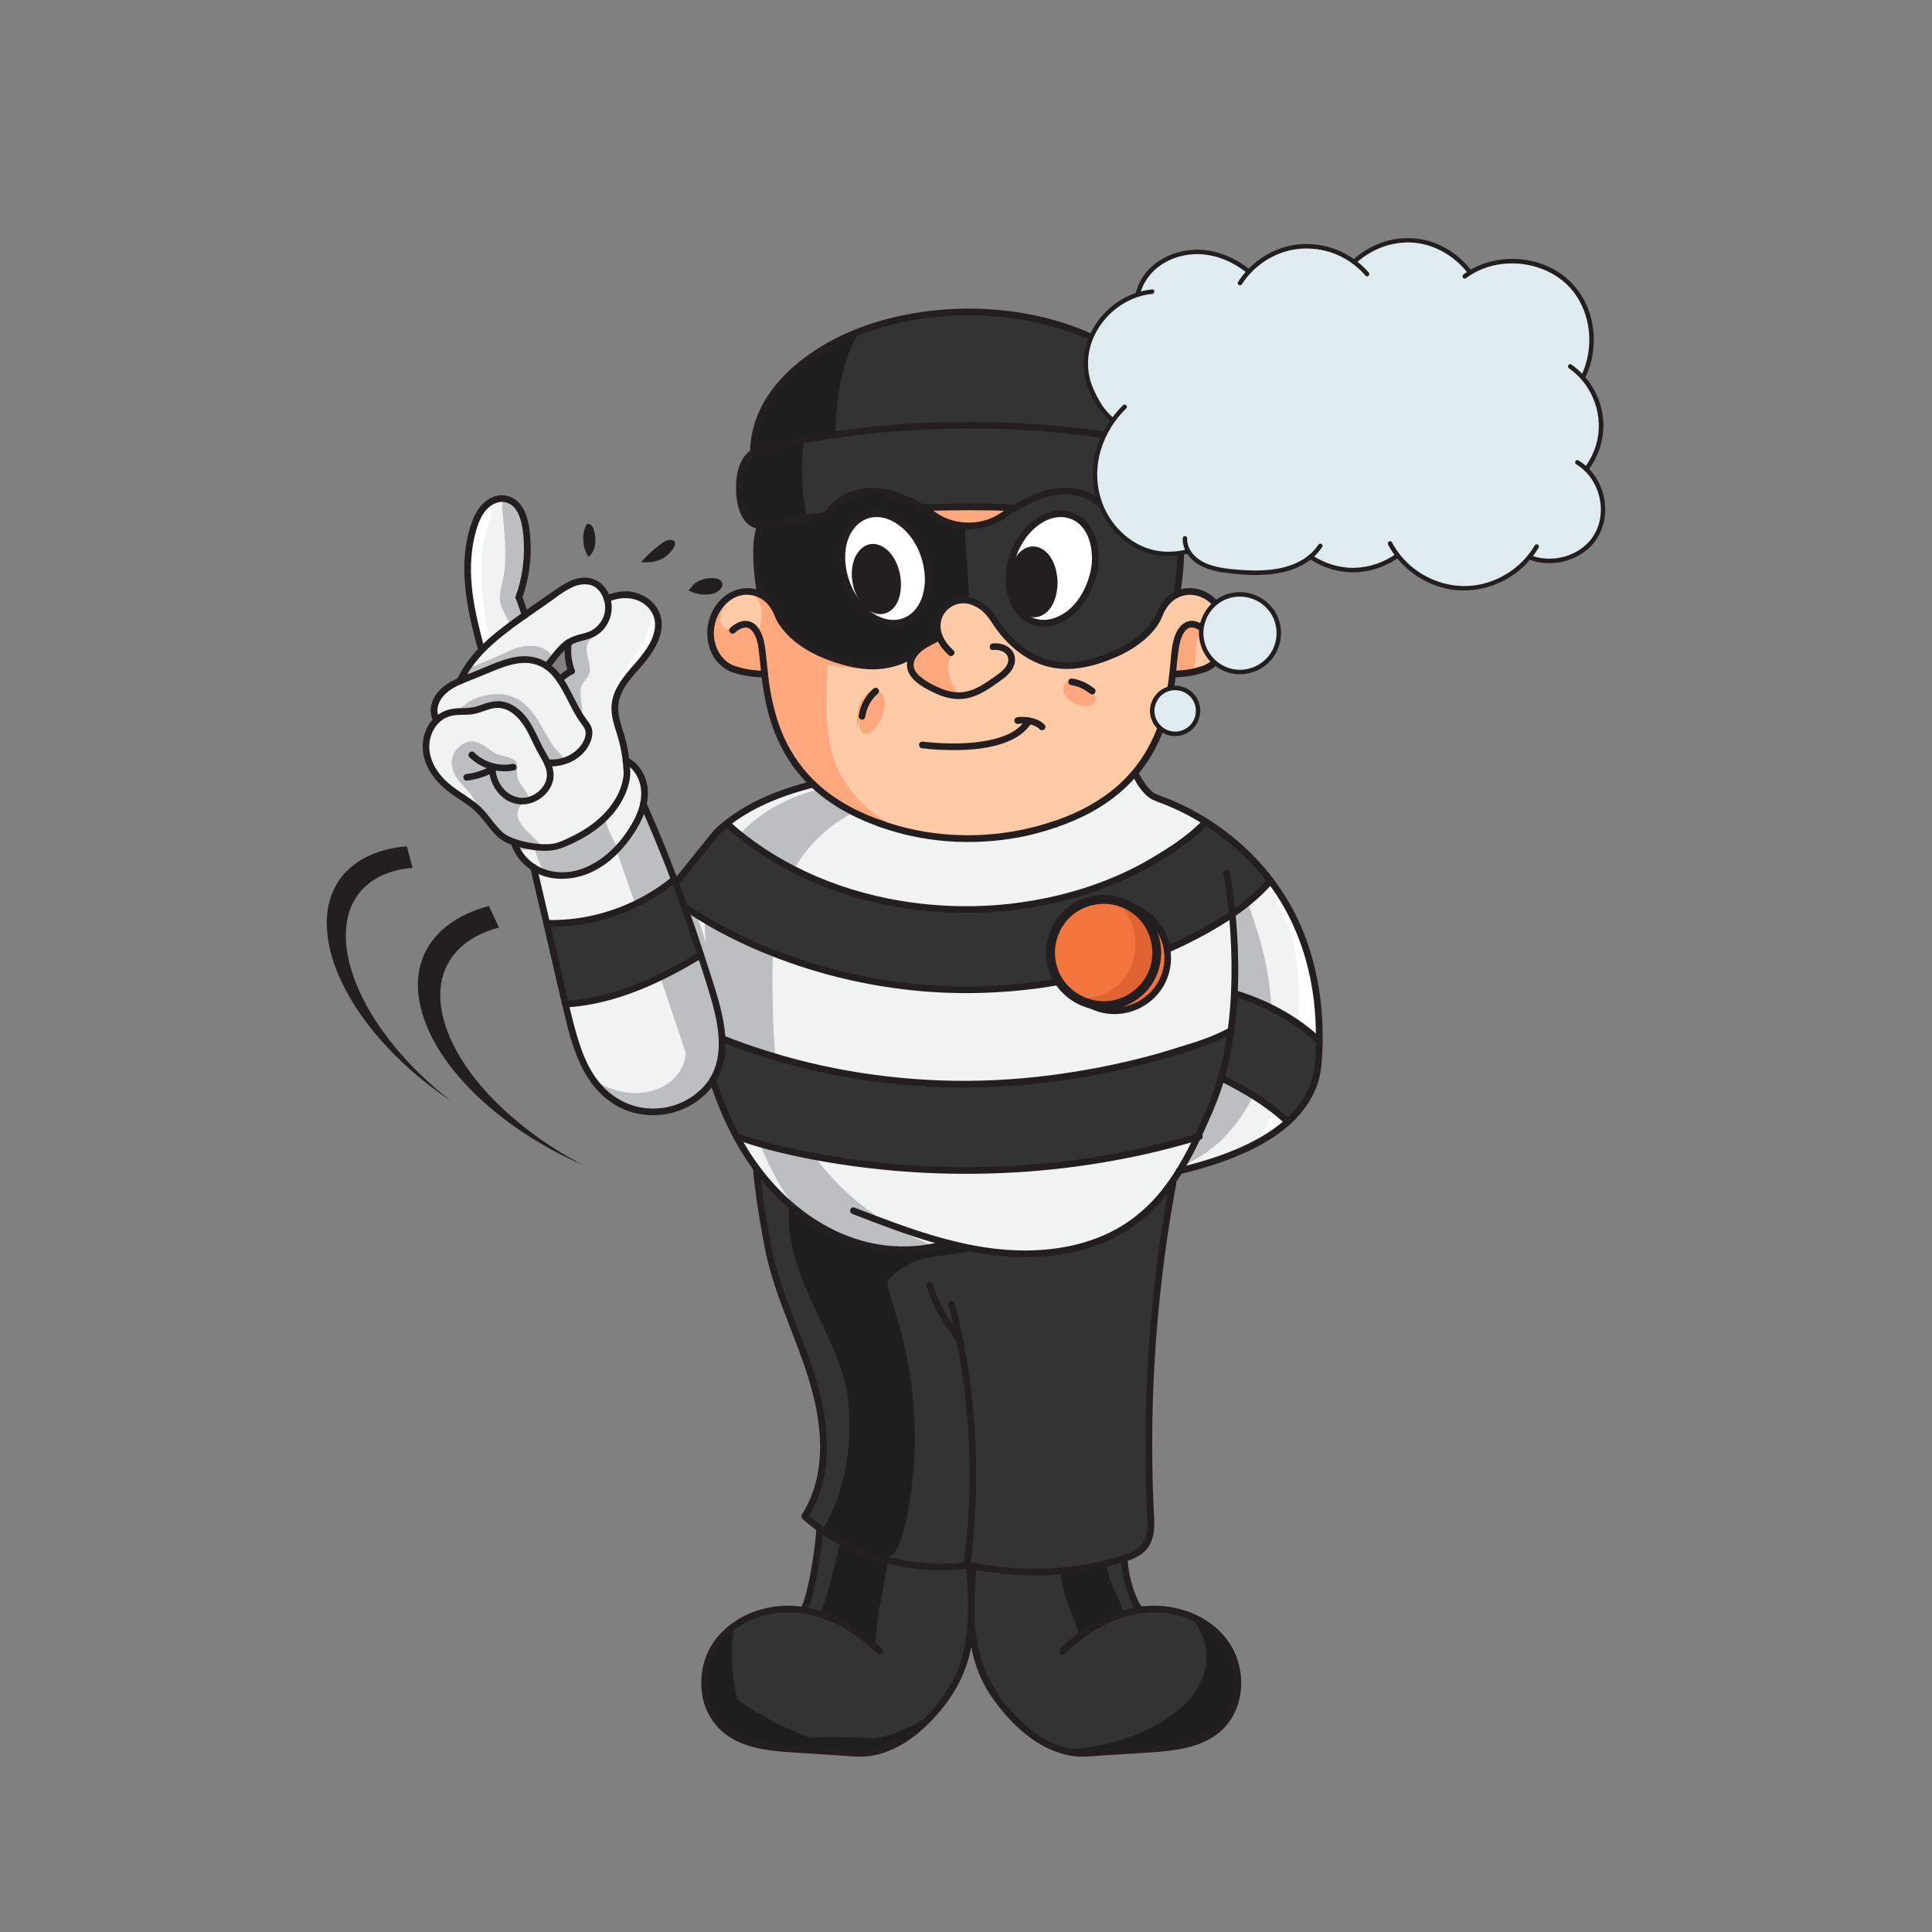 <?xml version="1.0" encoding="UTF-8"?>
<svg xmlns="http://www.w3.org/2000/svg" version="1.1" xmlns:xlink="http://www.w3.org/1999/xlink" viewBox="0 0 1080 1080">
  <rect x="0" y="0" width="1080" height="1080" fill="#808080" stroke="none"/>
  <defs>
    <style>
      .cls-1 {
        fill: #e06332;
      }

      .cls-2 {
        clip-path: url(#clippath-4);
      }

      .cls-3 {
        fill: #333;
      }

      .cls-4 {
        fill: #f1f2f2;
      }

      .cls-5 {
        fill: #fff;
      }

      .cls-6 {
        fill: #f1753c;
      }

      .cls-7 {
        fill: #ffcba6;
      }

      .cls-8 {
        clip-path: url(#clippath-1);
      }

      .cls-9, .cls-10 {
        fill: #231f20;
      }

      .cls-11 {
        clip-path: url(#clippath-5);
      }

      .cls-10 {
        stroke: #231f20;
        stroke-miterlimit: 10;
        stroke-width: .5px;
      }

      .cls-12 {
        fill: #dfebef;
      }

      .cls-13 {
        clip-path: url(#clippath-3);
      }

      .cls-14 {
        fill: #1e1e1e;
      }

      .cls-15 {
        fill: #ffa77d;
      }

      .cls-16 {
        clip-path: url(#clippath-2);
      }

      .cls-17 {
        fill: #bcbec0;
      }

      .cls-18 {
        clip-path: url(#clippath);
      }
    </style>
    <clipPath id="clippath">
      <path class="cls-3" d="M661.03,252.4l.34-5.69-2.7-11.22-5.42-11.34-11.08-13.97-17.23-13.66-17.06-9-14.76-5.48-19.73-4.83-26.46-2.73-27.57,1.25-33.4,7.57-23.42,10.49-17.87,12.7-12.5,13.85-8.91,16.3-2.12,15.47-6.1,7.53-1.56,9.22.03,7.34,1.01,6.6,1.96,6.95,4.41,2.88,4.33,1.36-1.77,7.14-.36,13.56,2.02,17.63,6.98,5.97,4.34,8.64,7.74,9.07,11.34,7.58,12.6,5.15,12,3.41,11.56.32,12.17-3.19,7.31-3.26,6.6-5.96,6.59-3.59-.31-4.21,3.13-11.46,6.76-4.68,9.49.11,6.5,3.6,5.92,6.89,7.06,9.29,9.33,8.26,11.5,5.82,9.84,2.38,12.38-1.34,11.98-3.44,9.57-4.13,11.73-7.09,6.34-8.04,4.55-7.63,5.38-6.22,2.44-2.87s5.08-30.95-.37-37.91l5.78-2.02,4.23-6.25,2.01-6.03s2.12-21.01-8.55-27.09ZM518.04,332.57l-3.19,7.92-5.11,5.63-10.53,2.29-9.39-1.99-9.12-6.89-6.81-11.18-3.78-14.74,3.19-15.04,2.15-4.45,1.85-2.37,6.52-3.18,5.55-1.93,6.74,1.63,8.3,4.52,7.04,7.11,5.48,11.56,1.98,12.96-.87,8.15ZM561.6,287.95c-4.96,4.98-12.16,5.9-18.88,5.77-3.59-.07-7.42-.24-10.88-1.29-3.47-1.05-6.67-2.8-9.94-4.31-1.15-.53-1.45-2.06-1.02-3.12.49-1.23,1.72-1.65,2.95-1.45,1.07.18,2.13.37,3.2.53.46-.15.97-.18,1.47-.09,2.57.46,5.21.4,7.81.33,2.65-.07,5.29-.12,7.94-.2,2.77-.09,5.56-.09,8.32-.3,2.68-.2,5.25-.43,7.93-.05,1.94.27,2.3,2.98,1.1,4.18ZM610.93,324.38l-4.89,10.23-7.83,8.95-8.16,3.68-10.53,1.67-7.41-4.38-6.07-9.18-2.02-15.56,3.3-11.89,6.57-11.67,9.83-6.84,5.81-1.93h9.54l7.36,6.11,4.64,8.74,2.08,9.92-2.22,12.15Z"/>
    </clipPath>
    <clipPath id="clippath-1">
      <path class="cls-3" d="M691.47,939.65v-5.23l-1.45-1.33c-.12-.6-.24-1.19-.37-1.78-.54-2.43-1.2-4.84-2.17-7.14-.01,0-.23-.5-.33-.72-.09-.18-.24-.46-.27-.51-.24-.46-.49-.91-.75-1.36-.5-.88-1.02-1.76-1.57-2.62-.86-1.37-1.79-2.71-2.78-4-.29-.38-.59-.76-.9-1.13-.05-.07-.11-.13-.17-.2-.46-.49-.9-1.01-1.38-1.49-1.04-1.08-2.15-2.09-3.32-3.03-.53-.42-1.26-.8-1.73-1.29-.03-.02-.06-.04-.09-.06-.29-.19-.58-.38-.87-.56-1.28-.79-2.61-1.51-3.97-2.15-.71-.33-1.42-.65-2.13-.94-.35-.15-.69-.28-1.03-.42-.2-.07-.4-.15-.6-.23-.64-.25.11-.04.28.08-.2-.26-2.04-.66-2.34-.75-.76-.24-1.53-.47-2.31-.68-1.75-.48-3.53-.92-5.32-1.29-.84-.18-1.76-.19-2.6-.39-.11,0-.22-.01-.33-.01-.38-.02-.77-.02-1.15-.03-1.49-.02-2.98.05-4.48-.02-2.03-.11-4.01-.45-5.82-1.18-1.56-.09-3.09-.95-4.06-2.21-.6-.57-1.1-1.28-1.48-2.09-.01-.02-.02-.04-.03-.06-2.92-3.68-4.78-8.19-5.9-12.87l-1.62-10.08,8.27-3.57,3.86-4.83,2.61-7.97-.68-27.35v-41.19s1.44-31.7,1.44-31.7l2.02-24.89,3.55-36.74,4.89-20.44,2.96-16.45-34.52,12.15-100.14-5.87-93.27-11.85-6.75,4.76,3.59,23.9,4.15,22.4,4.25,14.48.44,4.09c.4.3.75.64,1.06,1.01.96,1.1,1.59,2.46,2.09,3.89,1.23,3.46,2.5,6.89,3.77,10.34,1.62,4.43,3.5,8.75,5.26,13.12,1.61,4.03,2.85,8.11,4.18,12.23.71,2.18,1.51,4.44,2.03,6.74.04.07.11.13.15.2,3.38,5.42,4.02,11.7,4.62,17.92.5,5.03,1.39,10.01,1.87,15.05.52,5.56.62,11.14-.05,16.7-.68,5.6-2.71,10.88-4.92,16.04-.99,2.31-1.95,4.59-3.17,6.78-.56,1.01-1.14,2-1.64,3.03-.11.22-.21.43-.31.65-.1.22-.63.89-.17.34.01-.01.02-.03.03-.03-.02.06-.04.11-.06.18-.05.24-.11.47-.16.72-.06.36-.17.7-.32,1.01.13.18.24.36.37.53.19.26.39.53.6.79.05.06.1.12.15.19.03.02.04.04.07.07.41.4.83.78,1.25,1.17.1.06.2.11.3.17.49.26.99.5,1.48.77,1.64.89,3.15,2,3.78,3.83.78,2.3.16,4.94-.32,7.24-.2.97-.45,1.95-.67,2.93.13.66.15,1.34.03,2-.27,1.56-.53,3.11-.8,4.67.11.53.19,1.06.23,1.61.21,2.32-.06,4.68-.28,6.98-.12,1.2-.3,2.39-.55,3.57-.53,2.43-1.3,4.8-2.11,7.15-.29,1.27-.76,2.45-1.38,3.55.04.89-.14,1.73-.55,2.52-.24.35-.48.7-.72,1.05-.6.66-1.31,1.12-2.14,1.4-.44.09-.88.17-1.32.25-.04.01-.08,0-.12.01-.08.07-.15.15-.22.21,0,0-.24-.02-.67-.05-1.53.73-3.16,1.15-4.9,1.25-1.16-.1-2.32-.19-3.48-.29-.78-.14-1.52-.37-2.23-.68-6.86.64-15.83,2.36-23.91,6.73-2.95,3-6.13,5.78-8.9,8.95-.08.23-.16.46-.26.69-.44,1.63-1.26,3.07-2.47,4.31-.52.63-1.1,1.17-1.74,1.64-.16,1.06-.38,2.1-.73,3.12-.77,2.3-1.7,4.52-2.59,6.76-.72,2.26-1.22,4.57-1.52,6.92-.12,2.86.04,5.72.48,8.55.75,3.32,1.74,6.61,3.07,9.74.99,1.82,2.12,3.55,3.39,5.18,2.13,2.3,4.48,4.37,7.01,6.22,4.08,2.63,8.48,4.87,12.99,6.67.41.13.82.25,1.23.37,10.66,2.44,20.55,2.4,20.55,2.4l28.28,2.26s16.36,1.7,31.88-7.68c.68.73,1.11,1.19,1.11,1.19l13.52-10.29,13.89-16.54,6.3-11.82.91-3.12,3.11-10.67,3.11-5.34,3.7,15.56,1.03,1.95,7.95,15.12,9.48,11.59,12.39,10.76,9.9,4.73,12.44,4.31,27.62-1.19,24.98-1.88,16.85-3.92,12.77-8.27,8.49-13.79v-8.81l.73-.12c-.27-.74-.51-1.49-.73-2.25ZM449.92,844.78c.1-.18.21-.25,0,0h0Z"/>
    </clipPath>
    <clipPath id="clippath-2">
      <path class="cls-4" d="M737.36,572.7l-2.01-20.39-4.59-19.69-6.5-16.97-5-8.05-11.43-18.39-12.33-13.31-14.16-11.64-10.5-6.85-17.65-8.83-10.62-4.96-8.16-11.02s-15.19,15.93-31.19,22.44c-16,6.52-33.33,11.11-33.33,11.11l-31.56,2.62-28-3.36-28.47-9.07-16.86-9.3-11.44-8.67-21.33,7.17-22.97,11.68-11.56,11.59-15.11,19.42-4.9,3.99-4.95-11.47-9.42-22.76-2.39-5.46-.58-2.97-.13-8.79-3.82-10.01-6.46-5.73-3.62-16.5-2.51-15.19,4.89-12.77,10.29-11.53,5.5-7.86,3.57-8.54v-8.76l-6.02-7.15-11.08-4.3-11.57,2.26-1.19-4.09-4.49-3.96-10.02-1.91-11.3,5.88-18.9,13.28-3.39-9.04,3.94-17.04.77-17.77-1.32-10.37-3.39-6.96-5.39-3.2-6.58-.5-6.48,3.52-5.25,7.9-3.73,13.08-1.22,22.02,1.96,17.04,5.53,19.84-5.16,7.3-5.74,10.57-9.51,5.53-5.81,9.89,1.08,6.38-5.28,11.23-.3,10.45,6.73,10.78,14.92,12.07,13.45,12.69,7.98,8.52,7.13,4.25,4.43,8.32,5.75,5.85,6.24,26.68,7.56,32.36,6.5,27.49,5.9,18.25,6.99,12.86,9.48,10.86,13.59,5.53,12.64,1.32,14.44-3.6,11.07-7.52,5.48-5.65,6.86,17.35,10.15,19.82,9.61,13.99,11.4,12.74,11.83,10.13,11.19,7.34,17.42,7.85,14.48,3.55,14.44,1.07,10.68-.77,11.45-3.44,14.91,4.21,32,2.3,22.22-2.3,21.5-6.76,19.26-11.92,12.25-12.49,10.09-13.16,19.6-5.62,23.56-10.08,17.94-12.79,9.33-11.58,5.39-13.57,1.41-15.82-.08-12.13ZM317.91,374.6c-.04.19-.2.34-.39.38,0,0-.02,0-.03,0-.24.23-.5.45-.76.65-.04.04-.09.07-.13.11-.02.07-.05.14-.1.2-.4.55-.87,1.07-1.41,1.49-.56.43-1.29.75-1.99.5-.34-.12-.66-.35-.96-.56-.3-.21-.59-.45-.87-.69-.58-.52-1.11-1.11-1.62-1.7-.23-.27-.46-.55-.68-.84-.16-.2-.33-.41-.45-.64-.15.22-.4.31-.65.19-.23-.11-.35-.45-.21-.67.01-.02.03-.04.04-.06-.07-.14-.06-.32,0-.46.09-.21.19-.41.31-.61.02-.08.04-.16.1-.23.04-.05.08-.09.12-.13.33-.52.7-1,1.08-1.48.69-.86,1.37-1.74,2.07-2.6.1-.14.18-.28.28-.42.67-.91,1.41-1.77,2.23-2.55.03-.03.05-.07.08-.1.19-.24.35-.49.53-.73.22-.29.48-.62.78-.87.05-.32.12-.63.23-.94.1-.26.45-.32.67-.21.21.1.27.31.25.51.08,0,.15.01.23.05.24.11.35.45.21.67-.19.33-.42.63-.66.91,0,.25,0,.49,0,.74.03.39.07.77.13,1.15.03.18.05.35.08.52.02.09.03.18.05.27,0,.04.01.07.02.11,0,.02.02.11,0,.04.14.77.24,1.54.36,2.31.4,1.49.75,2.99.94,4.51.07.23.15.45.25.67.07.16,0,.4-.14.53Z"/>
    </clipPath>
    <clipPath id="clippath-3">
      <polygon class="cls-7" points="685.75 348.91 682.76 341.99 677.81 335.66 673.18 333.32 673.09 331.32 667.27 329.79 658.22 331.48 651.6 336.18 646.72 346.51 638.91 355.09 624.94 364.73 607.23 370.33 594.9 371.55 582.12 368.88 572 362.81 562.77 354.36 554.55 343.69 545.51 336.18 537.73 334.5 530.35 337.44 527.35 340.22 525.46 344.22 524.9 348.66 525.23 353.44 525.57 355.33 516.01 360.99 510.35 366.33 496.79 371.1 482.39 371.28 468.79 368.22 454.01 361.88 444.68 355.22 437.57 346.88 433.54 338.79 427.31 332.33 425.66 331.42 417.9 329.71 408 332.93 401.75 339.31 398.18 348.21 398.45 359.08 403.23 368.19 411.92 373.55 427.22 375.96 429.28 385.41 433.86 403.96 440.48 418.79 451.93 434.35 464.63 445.38 481.06 454.84 497.11 461.01 515.63 465.59 537.73 467.81 562.72 466.47 580.86 462.8 601.02 455.71 616.73 447.19 629.19 438.36 638.02 427.23 646.34 413.32 652.35 396.58 655.43 380.71 656.02 376 667.93 374.08 669.23 373.8 669.75 374.93 676 372.59 680.28 369.03 683.76 363.6 686.54 354.94 685.75 348.91"/>
    </clipPath>
    <clipPath id="clippath-4">
      <polygon class="cls-7" points="518.61 284.62 528.42 291.49 545.83 294.03 556.5 290.86 564.02 284.62 518.61 284.62"/>
    </clipPath>
    <clipPath id="clippath-5">
      <circle class="cls-6" cx="616.94" cy="532.47" r="29.76"/>
    </clipPath>
  </defs>
  <!-- Generator: Adobe Illustrator 28.7.5, SVG Export Plug-In . SVG Version: 1.2.0 Build 176)  -->
  <g>
    <g id="The_Roisto_x5F_hahmo">
      <g id="T._silmat">
        <rect class="cls-5" x="464.84" y="284.26" width="155.17" height="67.12"/>
      </g>
      <g id="T._housut_x26_pipo">
        <g>
          <path class="cls-3" d="M661.03,252.4l.34-5.69-2.7-11.22-5.42-11.34-11.08-13.97-17.23-13.66-17.06-9-14.76-5.48-19.73-4.83-26.46-2.73-27.57,1.25-33.4,7.57-23.42,10.49-17.87,12.7-12.5,13.85-8.91,16.3-2.12,15.47-6.1,7.53-1.56,9.22.03,7.34,1.01,6.6,1.96,6.95,4.41,2.88,4.33,1.36-1.77,7.14-.36,13.56,2.02,17.63,6.98,5.97,4.34,8.64,7.74,9.07,11.34,7.58,12.6,5.15,12,3.41,11.56.32,12.17-3.19,7.31-3.26,6.6-5.96,6.59-3.59-.31-4.21,3.13-11.46,6.76-4.68,9.49.11,6.5,3.6,5.92,6.89,7.06,9.29,9.33,8.26,11.5,5.82,9.84,2.38,12.38-1.34,11.98-3.44,9.57-4.13,11.73-7.09,6.34-8.04,4.55-7.63,5.38-6.22,2.44-2.87s5.08-30.95-.37-37.91l5.78-2.02,4.23-6.25,2.01-6.03s2.12-21.01-8.55-27.09ZM518.04,332.57l-3.19,7.92-5.11,5.63-10.53,2.29-9.39-1.99-9.12-6.89-6.81-11.18-3.78-14.74,3.19-15.04,2.15-4.45,1.85-2.37,6.52-3.18,5.55-1.93,6.74,1.63,8.3,4.52,7.04,7.11,5.48,11.56,1.98,12.96-.87,8.15ZM561.6,287.95c-4.96,4.98-12.16,5.9-18.88,5.77-3.59-.07-7.42-.24-10.88-1.29-3.47-1.05-6.67-2.8-9.94-4.31-1.15-.53-1.45-2.06-1.02-3.12.49-1.23,1.72-1.65,2.95-1.45,1.07.18,2.13.37,3.2.53.46-.15.97-.18,1.47-.09,2.57.46,5.21.4,7.81.33,2.65-.07,5.29-.12,7.94-.2,2.77-.09,5.56-.09,8.32-.3,2.68-.2,5.25-.43,7.93-.05,1.94.27,2.3,2.98,1.1,4.18ZM610.93,324.38l-4.89,10.23-7.83,8.95-8.16,3.68-10.53,1.67-7.41-4.38-6.07-9.18-2.02-15.56,3.3-11.89,6.57-11.67,9.83-6.84,5.81-1.93h9.54l7.36,6.11,4.64,8.74,2.08,9.92-2.22,12.15Z"/>
          <g class="cls-18">
            <path class="cls-14" d="M501.87,165.81c-14.9,1.07-25.74,25.33-29.35,37.33-3.78,12.58-5.23,25.27-5.45,38.09-12.28.67-17.75-.9-18.53,13.02-.66,11.84.03,23.8,2.58,34.98-7.73.41-15.13-.35-22.08,1.92-3.24,1.05-5.87,3.97-9.36,3.6-10.19-1.09-18.29-23.09-21.44-30.76-15.63-38.12,10.57-85.84,47.64-101.14,16.92-6.98,38.51-10.47,47.29,8.28-.29.94-.94,1.54,8.71-5.31Z"/>
            <path class="cls-14" d="M539.5,287.59c-.82,18.79,3.1,37.41,1.94,56.31-.77,12.6-1.77,24.17-9.52,34.69-8.76,11.91-29.3,14.4-42.9,13.53-12.51-.8-25.48-3.66-36.58-9.53-9.13-4.83-16.32-12.35-22.95-20.18-8.94-10.56-14.68-21.73-16.29-35.47-1.02-8.72-1.14-18.61,4.5-25.95,1.68-2.18,4.12-4.01,6.12-5.85,4.22-3.89,8.54-7.23,14.33-6.36s11.09,1.98,16.84.36c2.37-.67,5.29-1.17,7.32-2.58,2.48-1.72,4.27-4.5,6.74-6.37,9.25-7.04,21.95-8.56,32.55-4.27,6.65,2.69,12.43,6.98,18.93,10.06,3.2,1.51,5.99,3.61,9.42,4.65,3.03.92,6.79,1.08,9.55,2.46-.29-.08-.59-.13-.89-.16"/>
            <path class="cls-14" d="M442.88,242.87c4.71,2.42,8.02,4.11,14.38,2.23,3.79-.17,8.1-.36,11.53-.36-2.46-4.85-6.22-12.26-13.04-13.54l-7.78.42-5.09,11.25Z"/>
          </g>
        </g>
        <g>
          <path class="cls-3" d="M691.47,939.65v-5.23l-1.45-1.33c-.12-.6-.24-1.19-.37-1.78-.54-2.43-1.2-4.84-2.17-7.14-.01,0-.23-.5-.33-.72-.09-.18-.24-.46-.27-.51-.24-.46-.49-.91-.75-1.36-.5-.88-1.02-1.76-1.57-2.62-.86-1.37-1.79-2.71-2.78-4-.29-.38-.59-.76-.9-1.13-.05-.07-.11-.13-.17-.2-.46-.49-.9-1.01-1.38-1.49-1.04-1.08-2.15-2.09-3.32-3.03-.53-.42-1.26-.8-1.73-1.29-.03-.02-.06-.04-.09-.06-.29-.19-.58-.38-.87-.56-1.28-.79-2.61-1.51-3.97-2.15-.71-.33-1.42-.65-2.13-.94-.35-.15-.69-.28-1.03-.42-.2-.07-.4-.15-.6-.23-.64-.25.11-.04.28.08-.2-.26-2.04-.66-2.34-.75-.76-.24-1.53-.47-2.31-.68-1.75-.48-3.53-.92-5.32-1.29-.84-.18-1.76-.19-2.6-.39-.11,0-.22-.01-.33-.01-.38-.02-.77-.02-1.15-.03-1.49-.02-2.98.05-4.48-.02-2.03-.11-4.01-.45-5.82-1.18-1.56-.09-3.09-.95-4.06-2.21-.6-.57-1.1-1.28-1.48-2.09-.01-.02-.02-.04-.03-.06-2.92-3.68-4.78-8.19-5.9-12.87l-1.62-10.08,8.27-3.57,3.86-4.83,2.61-7.97-.68-27.35v-41.19s1.44-31.7,1.44-31.7l2.02-24.89,3.55-36.74,4.89-20.44,2.96-16.45-34.52,12.15-100.14-5.87-93.27-11.85-6.75,4.76,3.59,23.9,4.15,22.4,4.25,14.48.44,4.09c.4.3.75.64,1.06,1.01.96,1.1,1.59,2.46,2.09,3.89,1.23,3.46,2.5,6.89,3.77,10.34,1.62,4.43,3.5,8.75,5.26,13.12,1.61,4.03,2.85,8.11,4.18,12.23.71,2.18,1.51,4.44,2.03,6.74.04.07.11.13.15.2,3.38,5.42,4.02,11.7,4.62,17.92.5,5.03,1.39,10.01,1.87,15.05.52,5.56.62,11.14-.05,16.7-.68,5.6-2.71,10.88-4.92,16.04-.99,2.31-1.95,4.59-3.17,6.78-.56,1.01-1.14,2-1.64,3.03-.11.22-.21.43-.31.65-.1.22-.63.89-.17.34.01-.01.02-.03.03-.03-.02.06-.04.11-.06.18-.05.24-.11.47-.16.72-.06.36-.17.7-.32,1.01.13.18.24.36.37.53.19.26.39.53.6.79.05.06.1.12.15.19.03.02.04.04.07.07.41.4.83.78,1.25,1.17.1.06.2.11.3.17.49.26.99.5,1.48.77,1.64.89,3.15,2,3.78,3.83.78,2.3.16,4.94-.32,7.24-.2.97-.45,1.95-.67,2.93.13.66.15,1.34.03,2-.27,1.56-.53,3.11-.8,4.67.11.53.19,1.06.23,1.61.21,2.32-.06,4.68-.28,6.98-.12,1.2-.3,2.39-.55,3.57-.53,2.43-1.3,4.8-2.11,7.15-.29,1.27-.76,2.45-1.38,3.55.04.89-.14,1.73-.55,2.52-.24.35-.48.7-.72,1.05-.6.66-1.31,1.12-2.14,1.4-.44.09-.88.17-1.32.25-.04.01-.08,0-.12.01-.08.07-.15.15-.22.21,0,0-.24-.02-.67-.05-1.53.73-3.16,1.15-4.9,1.25-1.16-.1-2.32-.19-3.48-.29-.78-.14-1.52-.37-2.23-.68-6.86.64-15.83,2.36-23.91,6.73-2.95,3-6.13,5.78-8.9,8.95-.08.23-.16.46-.26.69-.44,1.63-1.26,3.07-2.47,4.31-.52.63-1.1,1.17-1.74,1.64-.16,1.06-.38,2.1-.73,3.12-.77,2.3-1.7,4.52-2.59,6.76-.72,2.26-1.22,4.57-1.52,6.92-.12,2.86.04,5.72.48,8.55.75,3.32,1.74,6.61,3.07,9.74.99,1.82,2.12,3.55,3.39,5.18,2.13,2.3,4.48,4.37,7.01,6.22,4.08,2.63,8.48,4.87,12.99,6.67.41.13.82.25,1.23.37,10.66,2.44,20.55,2.4,20.55,2.4l28.28,2.26s16.36,1.7,31.88-7.68c.68.73,1.11,1.19,1.11,1.19l13.52-10.29,13.89-16.54,6.3-11.82.91-3.12,3.11-10.67,3.11-5.34,3.7,15.56,1.03,1.95,7.95,15.12,9.48,11.59,12.39,10.76,9.9,4.73,12.44,4.31,27.62-1.19,24.98-1.88,16.85-3.92,12.77-8.27,8.49-13.79v-8.81l.73-.12c-.27-.74-.51-1.49-.73-2.25ZM449.92,844.78c.1-.18.21-.25,0,0h0Z"/>
          <g class="cls-8">
            <path class="cls-14" d="M445.28,661.07c-16.63,34.23,18.49,78.23,26.66,110.24,6.46,25.34,2.23,60.38-11.41,82.47,5.42,5.13,29.59,18.29,36.75,16.17,9.12-2.69,13.33-44.51,13.8-54.46,1.03-21.74-.97-46.34-6.44-67.31-4.78-18.31-11.36-33.24-11.36-52.69,0-5.61-.46-11.21,1.09-16.62,1.43-5.01,6.88-10.24,5.39-15.19-2.72-9.06-25.45-19.25-33.23-24.13-.78.47-.75,1.12.09,1.96"/>
            <path class="cls-14" d="M489.72,733.96c-.82-14.97,13.69-27.48,26.88-30.44,14.98-3.37,30.98-1.76,42.93-13.63,9.4-9.34,6.41-13.18-6.28-14.42-20.64-2.01-43.64-.17-64.49.69-6.61.27-21.29.05-24.61,8.02-2.22,5.32,1.42,10.09,6.91,11.56"/>
            <path class="cls-14" d="M469.72,860.62c-.53.61-.62,4.58-.94,5.93-.65,2.74-1.37,5.44-2.12,8.15-1.55,5.61-2.75,11.3-4.39,16.89-1.08,3.69-2.62,7.31-3.8,10.83,5.76,1.81,10.67,5.17,15.92,7.88,1.84.95,3.81,1.75,5.78,2.54,3.42,1.39,6.11,3.7,9.3,5.34.46-8.27,1.33-16.58,3.13-24.73,1.65-7.46,2.58-15.22,4.22-22.57-3.84.15-8.16-2.01-11.69-3.38s-7.37-2.2-10.36-4.37c.15.22.32.42.5.61"/>
            <path class="cls-14" d="M413.51,893.59c-6.79,28.57-4.48,40.56-1.41,56.43,14.51,10.54,28.42,16.4,40.3,21.4,12.61-.78,25.19-.16,35.8.37,11.32-1.39,20.82-6.47,31.33-12.08,12.44-8.1,16.66-19.85,16.09,10.54-22.19,18.08-50.82,23.72-84.28,30.32-49.93,9.93-70.08-25.92-83.47-49.73,4.01-30.36,23.62-50.22,32.9-59.62,22.45-9.52,34.86-.72,34.86-.72-7.37,1.03-14.75,2.06-22.12,3.09Z"/>
            <path class="cls-14" d="M656.61,897.07c10.35,5.63,17.39,16.03,17.8,27.76.54,15.61-9.64,27.57-22.23,35.83-16.06,10.53-33.1,15.3-52.11,17.13-12.76,1.23-30.82,4.15-42.41-2.99,18.79,10.69,40.12,18.89,61.55,22.59,13.81,2.38,29.33,5.66,43.03,1.48,9.9-3.02,21.15-10.23,28.65-17.39,8.58-8.19,11.16-19.64,13.28-30.72,2.1-10.97,2.59-20.05-2.26-30.51-4.07-8.78-9.47-17.67-17.92-22.75-7.23-4.34-14.74-4.53-22.47-6.65"/>
            <path class="cls-14" d="M593.06,878.4c-.37,8.32,3.92,18.53,7.23,27.02.33.86,2.12,6.74,3.08,7.13,1.46.61,7.95-3.47,9.45-4.19,3.63-1.73,7.17-3.43,10.84-5,3.34-1.43,4.12-.73,3.2-4.73-1.98-8.62-8.53-15.67-8.09-25.06-4.4.49-8.76,2.19-13.17,2.94-2.31.4-4.58.74-6.89,1.11-1.83.29-4.69.51-5.65.78Z"/>
          </g>
        </g>
      </g>
      <g id="T._paita">
        <g>
          <path class="cls-4" d="M737.36,572.7l-2.01-20.39-4.59-19.69-6.5-16.97-5-8.05-11.43-18.39-12.33-13.31-14.16-11.64-10.5-6.85-17.65-8.83-10.62-4.96-8.16-11.02s-15.19,15.93-31.19,22.44c-16,6.52-33.33,11.11-33.33,11.11l-31.56,2.62-28-3.36-28.47-9.07-16.86-9.3-11.44-8.67-21.33,7.17-22.97,11.68-11.56,11.59-15.11,19.42-4.9,3.99-4.95-11.47-9.42-22.76-2.39-5.46-.58-2.97-.13-8.79-3.82-10.01-6.46-5.73-3.62-16.5-2.51-15.19,4.89-12.77,10.29-11.53,5.5-7.86,3.57-8.54v-8.76l-6.02-7.15-11.08-4.3-11.57,2.26-1.19-4.09-4.49-3.96-10.02-1.91-11.3,5.88-18.9,13.28-3.39-9.04,3.94-17.04.77-17.77-1.32-10.37-3.39-6.96-5.39-3.2-6.58-.5-6.48,3.52-5.25,7.9-3.73,13.08-1.22,22.02,1.96,17.04,5.53,19.84-5.16,7.3-5.74,10.57-9.51,5.53-5.81,9.89,1.08,6.38-5.28,11.23-.3,10.45,6.73,10.78,14.92,12.07,13.45,12.69,7.98,8.52,7.13,4.25,4.43,8.32,5.75,5.85,6.24,26.68,7.56,32.36,6.5,27.49,5.9,18.25,6.99,12.86,9.48,10.86,13.59,5.53,12.64,1.32,14.44-3.6,11.07-7.52,5.48-5.65,6.86,17.35,10.15,19.82,9.61,13.99,11.4,12.74,11.83,10.13,11.19,7.34,17.42,7.85,14.48,3.55,14.44,1.07,10.68-.77,11.45-3.44,14.91,4.21,32,2.3,22.22-2.3,21.5-6.76,19.26-11.92,12.25-12.49,10.09-13.16,19.6-5.62,23.56-10.08,17.94-12.79,9.33-11.58,5.39-13.57,1.41-15.82-.08-12.13ZM317.91,374.6c-.04.19-.2.34-.39.38,0,0-.02,0-.03,0-.24.23-.5.45-.76.65-.04.04-.09.07-.13.11-.02.07-.05.14-.1.2-.4.55-.87,1.07-1.41,1.49-.56.43-1.29.75-1.99.5-.34-.12-.66-.35-.96-.56-.3-.21-.59-.45-.87-.69-.58-.52-1.11-1.11-1.62-1.7-.23-.27-.46-.55-.68-.84-.16-.2-.33-.41-.45-.64-.15.22-.4.31-.65.19-.23-.11-.35-.45-.21-.67.01-.02.03-.04.04-.06-.07-.14-.06-.32,0-.46.09-.21.19-.41.31-.61.02-.08.04-.16.1-.23.04-.05.08-.09.12-.13.33-.52.7-1,1.08-1.48.69-.86,1.37-1.74,2.07-2.6.1-.14.18-.28.28-.42.67-.91,1.41-1.77,2.23-2.55.03-.03.05-.07.08-.1.19-.24.35-.49.53-.73.22-.29.48-.62.78-.87.05-.32.12-.63.23-.94.1-.26.45-.32.67-.21.21.1.27.31.25.51.08,0,.15.01.23.05.24.11.35.45.21.67-.19.33-.42.63-.66.91,0,.25,0,.49,0,.74.03.39.07.77.13,1.15.03.18.05.35.08.52.02.09.03.18.05.27,0,.04.01.07.02.11,0,.02.02.11,0,.04.14.77.24,1.54.36,2.31.4,1.49.75,2.99.94,4.51.07.23.15.45.25.67.07.16,0,.4-.14.53Z"/>
          <g class="cls-16">
            <path class="cls-17" d="M490.38,448.85c-22.09,6.49-40.95,23.16-50.11,44.29-8.41,19.41-8.68,41.25-8.39,62.4.15,10.7.41,21.4,1.29,32.07,2.15,26.08,13.97,50.98,31.58,70.34,17.61,19.36,40.78,33.29,65.64,41.47-6.01,5.26-14.87,5.23-22.83,4.62-13.03-1-26.27-2.87-38.01-8.61-13.39-6.55-24.04-17.81-31.99-30.42-7.95-12.61-13.41-26.6-18.55-40.59-10.16-27.67-19.29-55.92-23.26-85.13-1.25-9.24-1.99-18.56-1.65-27.88.66-18.44,9.61-36.15,23.07-48.78,13.45-12.63,31.13-20.34,49.36-23.18,3.15-.49,6.72-.74,9.18,1.29,2.77,2.28,2.93,6.38,2.87,9.97"/>
            <path class="cls-17" d="M344.58,475.3c15.91,45.17,31.34,90.5,46.3,135.99,4.1-1.27,6.74-5.22,8.49-9.13,2.98-6.67,4.35-14.05,3.96-21.34-.19-3.49-.77-6.95-1.35-10.39-1.65-9.81-3.3-19.63-4.95-29.44-2.04-12.15-4.25-24.72-11.17-34.91-.91-1.35-1.9-2.64-2.81-3.99-11.46-18.89-3.56-46.38-18.82-62.38-4.26,14.35-11.02,27.63-19.66,35.6Z"/>
            <path class="cls-17" d="M685.83,487.4c7.22,4.95,11.64,17.27,14.43,25.24,6.05,17.29,10.27,35.47,10.46,53.91.27,26.88-9.88,54.79-30.34,72.94-6.18,5.49-12.73,8.98-19.81,12.72,9.3-12.17,13.07-27.06,19.48-40.76,5.14-10.98,7.61-21.85,8.67-33.86,1.61-18.26,2.05-36.69,1.11-55.06-.28-5.4-1.64-10.62-2.23-15.99-.35-3.17-.65-12.85-1.77-19.14Z"/>
            <path class="cls-17" d="M326.28,596.73c10.54,16.65,40.31,19.75,52.43,3.9,11.92-15.57-2.04-34.3-5.52-50.67,13.01,8.23,20.46,28.71,22.54,43.19,1.27,8.83.87,11.1-4.49,17.57-8.72,10.54-18.03,20.84-32.61,22.47-8.41.94-18.03-.58-25.25-5.2-3.78-2.41-14.82-13.18-12.43-16.46"/>
            <path class="cls-17" d="M266.72,454.07c.77-11.24-13.62-15.6-14.24-27.2-.29-5.36,4.25-11.36,9.8-12.27s9.41,3.34,13.79,6.03c3.35,2.06,7.35,1.82,10.31,3.55,4.28,2.49,2.22,4.22,2.57,8.55s3.23,6.64,5.34,10.14c2.94,4.87.41,3.31-2.67,6.73-7.89,8.79,6.45,17.22,10.6,22.69-10.4,7.98-36.64-1.91-35.5-18.22Z"/>
            <path class="cls-17" d="M250.72,398.07c5.17.26,9.47-5.09,13.87-7.1,5.67-2.59,13.71-3.89,19.63-2.24,14.05,3.94,17.85,18.12,25.4,28.72,2.19,3.08,7.72,6.34,4,9.45-5.93,4.96-9.38-2.83-11.78-6.52-5.52-8.47-7.83-18.74-17.32-23.98-4.47-2.47-8.23-3.05-12.98-1.9-3.59.87-11.74,3.85-14.14,1.78"/>
            <path class="cls-17" d="M252.5,375.85c2.65-1.65,5.49-1.38,8.35-2.19,3.82-1.08,7.89-2.92,11.64-4.35,4.58-1.76,8.9-4.17,13.45-6.01,7.86-3.18,17.15-3.79,22.9,3.31,1.65,2.04,3.91,5.25,1.46,7.05-2.79,2.05-6.85-1.99-9.18-3.08-8.9-4.18-12.65-2.68-21.06,1.2-4.57,2.11-9.49,3.12-14.22,4.87-4.33,1.59-12.06,5.45-13.35-.78Z"/>
            <path class="cls-17" d="M338.28,346.51c-.62,6.45-4.74,7.08-8.45,11.2-4.25,4.71-.25,10.85-.03,16.14.23,5.59-4.94,6.48-5.29,12.22-.27,4.41,1.19,8.05.82,12.41-4.15-2.55-8.82-10.83-11.51-15.17-1.24-1.99-2.76-4.38-2.63-6.79.06-1.18,1.93-2.25,2.24-3.5.63-2.55-1.15-4.71-.95-7.1.69-8.32,12.13-9.66,18.64-11.49.37-1.1-.23-.16-.39-.36"/>
            <path class="cls-17" d="M284.95,349.18c-1.25-4.22-4.38-7.76-5.24-12.2-1.07-5.47,1.45-11.31,2.14-16.69,1.44-11.11.06-22.58-.88-33.6-.31-3.68-1.54-7.46,3.94-7.27,5.8.21,9.39,8.76,11.49,13.3,5.2,11.25,7.95,28.84,3.15,40.75-2.05,5.09-6.69,10.49-14.59,15.7Z"/>
            <path class="cls-17" d="M298.72,473.48c-.22-2.12.52,2.58.72,3.18.57,1.74,1.18,3.42,1.95,5.06.68,1.45,1.44,4.03,2.76,5.09,3.51,2.82,13.27,2,17.69,1.78,10.12-.5,17.41-6.72,23.92-13.89-2.6-4.67-6.33-11.03-7.12-16.28-6.57,2.06-12.24,9.45-19,12.22-3.56,1.46-7.46,2.54-11.33,3.06-1.93.26-9.2.51-9.6-.22Z"/>
            <path class="cls-5" d="M343.02,398.22c-5.91-14.32,9.9-26.85,15.93-37.82,4.77-8.67,6.93-20.05,4.65-29.62,16.29,3.79,13.38,30.76,7.69,41.66-6,11.49-14.65,20.63-23.68,29.62-.93.5,1.73-.3-4.59-3.84Z"/>
            <path class="cls-5" d="M273.69,356.44c-3.81-16.67-6.05-34.52-3.77-51.58.95-7.15,12.97-31.93-1.09-31.15-19.85,1.09-16.21,54.62-14.64,67.06.52,4.1,10.73,32.33,19.51,15.67Z"/>
            <path class="cls-5" d="M709.24,493.33c4.52,13.33,12.44,23.35,14.71,38.13s3.09,30.27,1.07,45.38c-3.48,25.96-13.03,44.68-24.63,67.46,85.69,4.22,89.17-165.01,15.07-187.41"/>
          </g>
        </g>
        <polygon class="cls-3" points="406.88 460.82 423.48 474.31 447.7 488.24 485.63 502.49 521.04 507.68 545.33 508.4 567.11 506.49 598.82 500.86 626.52 490.79 648.89 479.23 672.93 460.66 679.26 461.75 693.78 473.46 709.78 491.53 708.74 494.64 691.56 509.75 670.52 521.9 638.67 536.42 601.19 547.09 566.3 552.42 537.63 553.31 512.07 551.75 486.07 547.75 459.19 541.98 430.63 532.75 398.96 517.64 383.74 508.2 378.19 492.53 397.7 468.82 406.88 460.82"/>
        <polygon class="cls-3" points="405.41 581.46 441.26 593.61 468.82 599.23 495.11 603.86 522.45 605.64 550.33 605.86 565.67 604.53 600.67 601.42 623.78 596.09 655.7 588.47 686.89 576.75 686.89 586.31 678.58 614.83 669.56 636.31 651.33 640.9 628.96 645.35 591.63 651.61 557.07 654.29 537.63 654.29 504.04 652.76 474.41 649.61 447.15 644.74 422.67 638.75 411.3 635.18 397.52 603.75 402.56 594.35 403.61 583.38 405.41 581.46"/>
        <polygon class="cls-3" points="690 555.3 706.56 561.09 723.3 570.72 737.42 581.93 736.63 596.42 731.83 611.26 725.74 621.53 719.07 628.2 713.74 621.77 705.17 615.52 682.7 602.56 687.26 581.99 690 555.3"/>
        <polygon class="cls-3" points="307.07 516.18 317.89 515.9 335.22 512.35 353.93 505.99 368.06 498.11 376.93 491.54 391.74 532.94 382.59 540 366.48 548.49 347.67 555.16 330.93 559.16 316.17 561.3 306.33 516.18 307.07 516.18"/>
      </g>
      <g id="T_naama">
        <g>
          <polygon class="cls-7" points="685.75 348.91 682.76 341.99 677.81 335.66 673.18 333.32 673.09 331.32 667.27 329.79 658.22 331.48 651.6 336.18 646.72 346.51 638.91 355.09 624.94 364.73 607.23 370.33 594.9 371.55 582.12 368.88 572 362.81 562.77 354.36 554.55 343.69 545.51 336.18 537.73 334.5 530.35 337.44 527.35 340.22 525.46 344.22 524.9 348.66 525.23 353.44 525.57 355.33 516.01 360.99 510.35 366.33 496.79 371.1 482.39 371.28 468.79 368.22 454.01 361.88 444.68 355.22 437.57 346.88 433.54 338.79 427.31 332.33 425.66 331.42 417.9 329.71 408 332.93 401.75 339.31 398.18 348.21 398.45 359.08 403.23 368.19 411.92 373.55 427.22 375.96 429.28 385.41 433.86 403.96 440.48 418.79 451.93 434.35 464.63 445.38 481.06 454.84 497.11 461.01 515.63 465.59 537.73 467.81 562.72 466.47 580.86 462.8 601.02 455.71 616.73 447.19 629.19 438.36 638.02 427.23 646.34 413.32 652.35 396.58 655.43 380.71 656.02 376 667.93 374.08 669.23 373.8 669.75 374.93 676 372.59 680.28 369.03 683.76 363.6 686.54 354.94 685.75 348.91"/>
          <g class="cls-13">
            <path class="cls-15" d="M488.54,373.81c-8.92.27-17.08-.55-25.98-2.29-.6,26.12-3.46,51.45,14.97,72.57,9.14,10.48,19.1,17.84,32.76,20.37-20.91,6.04-47.72-4.99-63.9-17.83-14.76-11.73-21.9-26.6-23.63-44.69-.73-7.68-.75-11.68-6.4-17.01-5.99-5.65-15.06-11.22-19.11-18.82-5.85-10.99,2.93-25.79,11.64-32.06-3.31,3.27-7.87,9.8-5.72,14.87,2.59,6.11,8.69-.22,13.63,1.19,2.8.8,3.54,3.64,6.4,2.25,2.23-1.09,2.4-6.21,2.52-8.18.4-6.91-2.93-12.85-9.89-14.09,15.73-1.18,30.38,9.86,42.47,18.96,5.17,3.9,7.69,8.95,12.49,12.79,3.47,2.77,7.56,3.48,10.05,7.23"/>
            <path class="cls-15" d="M531.8,367.29c-4.72,3.84.18,18.43,5.19,20.77-11.08-.57-31.63-8.7-26.98-22.72s16.1-7.71,22.38.18"/>
            <path class="cls-15" d="M481.43,401.07c-3.31,8.78,2.86,12.75,8.75,4.76,2.9-3.93,5.92-11.78,3.75-16.37-2.59-5.46-7.03-4.28-10.72.03-4.5,5.25-4.15,12.33-4.15,17.5"/>
            <path class="cls-15" d="M599.95,381.51c-4.52-2.94-6.86,2.71-4.91,6.67s8.99,7.31,13.21,6.37c11.23-2.48-2.75-14.97-9.48-14.81"/>
            <path class="cls-15" d="M674.02,353.66c-6.56.09-5.6,11.01-5.93,15.51-.28,3.86-2.21,16.8-8.9,15.33s-.83-27.73,2.97-31.68c3.31-3.44,9.59-4.16,11.85.84Z"/>
          </g>
        </g>
        <g>
          <polygon class="cls-7" points="518.61 284.62 528.42 291.49 545.83 294.03 556.5 290.86 564.02 284.62 518.61 284.62"/>
          <g class="cls-2">
            <path class="cls-15" d="M535.65,270.99c-8.91-2.8-26.36,4.45-26.1,15.41.31,12.9,19.74,17.37,29.74,17.19,9.92-.18,25.17-6.39,30.98-15.11,7.48-11.22-13.13-22.08-16.85-15.71"/>
          </g>
        </g>
      </g>
      <g id="T._outline">
        <path class="cls-9" d="M589.54,458.86c-24.95,8.5-51.91,10.39-77.78,5.1-6.81-1.39-13.52-3.29-20.04-5.7-2.27-.84-3.24,2.78-1,3.62,24.96,9.23,52.71,11.05,78.82,6.21,7.15-1.33,14.11-3.26,20.99-5.61,2.27-.77,1.3-4.4-1-3.62h0Z"/>
        <path class="cls-9" d="M663.68,252.89c-.13-20.69-12.61-38.86-28.36-51.29s-35.53-20.66-55.42-24.99c-22.68-4.95-46.39-5.38-69.26-1.48-20.36,3.47-40.57,10.59-57.61,22.44s-30.4,27.91-33.22,48.2c-.33,2.36-.55,4.75-.56,7.14s3.73,2.42,3.75,0c.12-19.49,11.96-36.39,26.68-48.18,15.56-12.47,34.72-20.18,54.07-24.44,21.91-4.82,44.95-5.33,67.07-1.62,19.73,3.31,39.21,10.01,55.88,21.24s29.76,26.61,32.72,46.22c.34,2.23.51,4.51.53,6.77.02,2.41,3.77,2.42,3.75,0h0Z"/>
        <path class="cls-9" d="M426.08,330.71h-.02c.29.36.57.74.86,1.11-1.67-9.5-2.75-19.44-1.78-29.07.27-2.66.69-5.57,1.79-8.02.57-1.27-.09-2.8-1.62-2.82-.34,0-.67-.03-1-.06-.26-.03.38.06.11.01-.11-.02-.22-.03-.33-.06-.21-.05-.41-.09-.61-.14-.21-.06-.42-.13-.64-.19-.11-.04-.64-.26-.28-.1-.46-.2-.91-.45-1.33-.72-.64-.42-1.56-1.27-2.14-2.05-.9-1.19-1.57-2.57-2.07-3.98-1.56-4.4-1.92-9.26-1.77-13.89.12-3.73.73-7.6,2.45-10.96.67-1.32,1.41-2.44,2.36-3.47.42-.46.87-.88,1.35-1.29.34-.29.06-.06.34-.27.42-.32.76-.57,1.07-1.02l-1.12.86c.21-.06.43-.07.63-.15.12-.04,1.53-.75.47-.24.65-.31,1.25-.76,1.9-1.05.75-.33,1.68-.43,2.47-.63,1.03-.25,2.07-.5,3.11-.74,3.76-.88,7.52-1.71,11.3-2.48,7.8-1.6,15.64-2.99,23.51-4.17,15.32-2.31,30.75-3.85,46.22-4.72,31.61-1.78,63.43-.82,94.85,3.11,17.42,2.18,34.73,5.32,51.78,9.54,2.34.58,3.34-3.04,1-3.62-21.11-5.23-42.62-8.78-64.25-10.97s-44.62-3.04-66.97-2.47-43.86,2.45-65.55,5.81c-10.81,1.67-21.57,3.73-32.22,6.2-1.26.29-2.52.59-3.78.9s-2.55.51-3.66,1.17c-.37.22-.72.43-1.1.62-.24.12-.58.38-.83.48,1.05-.44.57-.32.3-.28-.63.09-.88.57-1.32.92,1.09-.85.2-.28-.05-.08-2.1,1.6-3.8,3.67-5.01,6.02-1.79,3.44-2.61,7.26-2.92,11.1-.38,4.85-.05,9.98,1.18,14.7,1.35,5.17,4.45,10.54,10.05,11.81.81.18,1.65.28,2.49.3l-1.62-2.82c-2.4,5.34-2.66,11.65-2.62,17.41s.62,11.66,1.42,17.43c.16,1.13.33,2.25.51,3.37.16.97.17,2.39,1.18,2.89,2.15,1.08,4.05-2.16,1.89-3.24h0Z"/>
        <path class="cls-9" d="M657.7,291.91h-.08c-1.54,0-2.18,1.57-1.62,2.82,2.1,4.67,2.14,10.5,2.1,15.52-.04,5.37-.51,10.75-1.24,16.07-.25,1.84-.54,3.67-.86,5.5l.86-1.12-.13.07c-2.13,1.14-.23,4.38,1.89,3.24,1.5-.81,1.44-3.88,1.66-5.38.38-2.6.71-5.21.96-7.83.6-6.13.91-12.38.23-18.52-.35-3.21-.92-6.46-2.26-9.43l-1.62,2.82h.08c2.41,0,2.42-3.75,0-3.75h0Z"/>
        <path class="cls-9" d="M515.62,285.69c17.23-.64,34.47-.64,51.7,0,2.41.09,2.41-3.66,0-3.75-17.23-.64-34.47-.64-51.7,0-2.41.09-2.42,3.84,0,3.75h0Z"/>
        <path class="cls-9" d="M656.03,291.76c-2.66-.67-5.44-1.03-8.15-1.5-2.93-.51-5.86-1-8.79-1.46-5.94-.94-11.89-1.77-17.86-2.52-1.01-.13-1.88.95-1.88,1.88,0,1.12.87,1.75,1.88,1.88,5.79.73,11.57,1.54,17.33,2.46,2.78.44,5.55.91,8.33,1.39s5.49.83,8.15,1.5c2.34.59,3.34-3.03,1-3.62h0Z"/>
        <path class="cls-9" d="M410.8,353.73c.34-.33.71-.64,1.08-.93-.47.37.2-.14.31-.22.19-.13.38-.26.58-.38.52-.33,1.06-.63,1.63-.88-.37.16.35-.13.47-.17.32-.11.64-.2.96-.27.11-.02.22-.04.33-.06.54-.09-.38.01.17-.02.37-.02.74-.03,1.11.01.33.03-.44-.1.11.02.17.04.35.08.52.13.41.12.21.04.59.23.75.4,1.22.81,1.79,1.49,3.06,3.66,3.54,9.17,4.03,13.71.63,5.8,1.14,11.61,1.99,17.39,1.68,11.45,4.68,22.72,9.87,33.1s12.34,19.32,21.11,26.63c10.41,8.67,22.81,14.82,35.38,19.11,2.29.78,3.27-2.84,1-3.62-11.38-3.88-22.78-9.37-32.37-17.03-8.94-7.14-16.28-16.04-21.5-26.23s-8.31-22-9.97-33.61c-.83-5.85-1.26-11.74-1.97-17.6-.6-4.96-1.47-10.33-4.76-14.31-2.46-2.98-6.27-3.91-9.85-2.53-1.93.75-3.79,1.91-5.26,3.37-1.71,1.7.94,4.36,2.65,2.65h0Z"/>
        <path class="cls-9" d="M510.2,363.85c-10.58,6.89-23.22,7.88-35.28,4.86s-23.14-7.62-31.64-16.1c-1.82-1.82-3.48-3.79-4.84-5.98-.45-.72-.87-1.46-1.24-2.22-.14-.29-.28-.58-.41-.88.25.57-.14-.4-.2-.58l-3.62,1,.23.64,3.62-1c-2.25-6.01-6.1-11.06-12.2-13.51-5.71-2.29-12.25-1.47-17.45,1.73-10.81,6.66-14.67,21.34-9.62,32.75,2.64,5.97,7.94,10.65,14.4,11.96l1-3.62-.32-.06c-2.36-.47-3.31,2.87-1,3.62,5.03,1.62,10.58,2.08,15.82,2.34,2.41.12,2.41-3.63,0-3.75-4.92-.25-10.1-.68-14.82-2.2l-1,3.62.32.06c2.35.47,3.37-3.14,1-3.62-10.44-2.12-15.39-13.47-13.49-23.27s10.47-18.95,20.98-16.88c6.34,1.25,10.57,6,12.76,11.84.84,2.23,4.44,1.29,3.62-1l-.23-.64c-.81-2.25-4.39-1.31-3.62,1,1.18,3.55,3.49,6.73,5.95,9.5,4.03,4.56,9.08,8.21,14.41,11.1,5.78,3.14,12,5.46,18.33,7.19,6.96,1.9,14.11,2.97,21.32,2.14,6.81-.79,13.36-3.04,19.12-6.78,2.01-1.31.14-4.56-1.89-3.24h0Z"/>
        <path class="cls-9" d="M590.05,462.53c.72,0,1.53-.46,2.01-.63.99-.36,2.02-.67,3.01-1.05,1.74-.66,3.46-1.37,5.18-2.1,3.29-1.41,6.53-2.97,9.67-4.68,5.56-3.04,10.84-6.59,15.7-10.66,8.27-6.91,15.17-15.43,20.18-24.97,4.27-8.11,7.2-16.87,9.1-25.82.84-3.96,1.48-7.96,2.01-11.98.81-6.14,1.12-12.36,2.09-18.48.46-2.88,1.17-5.81,2.69-8.32.5-.83,1.25-1.75,1.91-2.22.27-.19.84-.5.97-.56-.07.03.36-.11.47-.14s.73-.14.37-.1c.37-.05.74-.03,1.11-.02.43.01-.06-.03.26.02.22.04.44.09.66.14.35.09.69.2,1.03.33s.07.03.15.06c.19.09.38.18.57.28.6.31,1.17.67,1.72,1.06.1.07.2.15.3.22.38.27-.21-.18.02.02.16.14.33.27.49.41.14.12.28.25.42.38,1.71,1.7,4.37-.95,2.65-2.65-1.61-1.6-3.72-2.91-5.88-3.59-4.43-1.4-8.39.85-10.61,4.72-3.35,5.83-3.49,13.08-4.14,19.59-.49,4.87-.97,9.17-1.75,13.84-1.43,8.64-3.63,17.23-7.14,25.27-4.13,9.46-9.94,18.09-17.31,25.33-9.37,9.2-20.91,15.96-33.11,20.7-.88.34-1.9.59-2.74,1.03-.41.21-.34.18-.82.29-.34.08-1.13.53-1.24.53-2.41,0-2.42,3.75,0,3.75h0Z"/>
        <path class="cls-9" d="M533.02,363.59c-5.02-4.54-8.99-11.11-6.5-18.01,2.11-5.84,8.61-9.4,14.65-8.05,3.33.74,6.4,2.53,8.87,4.87,1.89,1.79,3.26,3.86,4.66,6.02,1.9,2.93,4.03,5.73,6.35,8.33,6.45,7.25,14.69,13.13,24.12,15.74,13.02,3.6,26.65.06,38.72-5.17,5.8-2.51,11.3-5.75,16.08-9.9,3.68-3.19,7.12-7.07,9.19-11.53.3-.64.57-1.29.79-1.95.77-2.31-2.81-3.25-3.62-1l-.23.64c-.82,2.28,2.78,3.23,3.62,1,1.9-5.06,5.32-9.5,10.62-11.27,4.74-1.59,9.79-.71,13.94,1.99,8.8,5.72,12.09,18.4,7.65,27.82-2.34,4.96-6.51,8.67-11.95,9.78-2.36.48-1.36,4.09,1,3.62l.32-.06-1-3.62c-4.72,1.52-9.9,1.96-14.81,2.2-2.4.12-2.42,3.87,0,3.75,5.23-.26,10.78-.72,15.81-2.34,2.31-.74,1.36-4.09-1-3.62l-.32.06,1,3.62c12.61-2.56,18.43-16.35,16.07-28.07s-13.32-21.88-25.78-19.27c-3.77.79-7.26,2.81-9.92,5.58-2.45,2.55-4.01,5.55-5.24,8.84l3.62,1,.23-.64-3.62-1c-.05.16-.11.32-.17.48-.03.08-.21.52-.08.22s-.04.1-.08.17c-.07.15-.14.3-.21.45-.37.78-.8,1.53-1.25,2.26-1.37,2.22-3.05,4.23-4.9,6.08-4.53,4.52-10.03,7.95-15.81,10.64-6.55,3.05-13.74,5.39-20.87,6.52-5.79.92-11.77.58-17.4-1.08-9.15-2.68-16.91-8.69-22.99-15.9-2-2.37-3.77-4.89-5.5-7.64-3.8-6.05-10.02-10.92-17.3-11.62-6.52-.63-13.11,3.22-16.02,9.04-3.22,6.44-1.64,13.77,2.6,19.33,1.2,1.57,2.54,3,4.01,4.33,1.78,1.62,4.44-1.03,2.65-2.65h0Z"/>
        <path class="cls-9" d="M654.99,295.37c2.67.67,5.61.2,8-1.12,3.19-1.77,5.19-4.99,6.42-8.33,1.98-5.36,2.38-11.62,1.9-17.27-.37-4.33-1.41-8.75-3.8-12.43-1.93-2.97-5-5.92-8.55-6.74l1.12.86-.02-.03c-1.33-2-4.58-.12-3.24,1.89.5.75,1.12.83,1.87,1.12.9.34,1.74.88,2.52,1.45.41.3-.3-.25.11.08.08.07.17.13.25.2.21.19.42.37.63.56.45.43.87.88,1.26,1.36,1.96,2.39,3.21,5.94,3.79,9.19.89,5.08.64,10.69-.54,15.71-.45,1.93-1.07,3.81-2.08,5.52-.64,1.09-1.73,2.39-2.49,2.95-1.13.85-1.68,1.08-2.89,1.37-.27.06-.53.11-.8.16.48-.08-.05,0-.25.02-.75.04-1.48.04-2.21-.14-2.34-.59-3.34,3.03-1,3.62h0Z"/>
        <path class="cls-9" d="M555.02,363.37c2.47-.23,5.24.21,7.13,1.94,2.34,2.14,1.65,5.44-.12,7.74-2.11,2.74-5.37,4.73-8.17,6.7s-5.84,3.95-9.07,5.34-6.61,2.12-10.09,1.92-6.99-1.32-10.19-2.77-6.27-3.07-9.02-5.13c-2.19-1.64-4.39-3.88-4.73-6.73-.42-3.48,2.12-6.59,4.69-8.61,3.21-2.52,7.14-3.98,10.58-6.15,2.03-1.29.16-4.53-1.89-3.24-6.46,4.08-15.88,7.09-17.05,15.89-1.08,8.09,7.17,12.98,13.3,16.12,3.96,2.02,8.13,3.64,12.56,4.2,4.12.52,8.28-.08,12.15-1.59s7.32-3.65,10.67-6.01,7.07-4.71,9.51-8.04c2.6-3.55,3.04-8.45-.03-11.84-2.49-2.75-6.62-3.8-10.21-3.48-2.38.22-2.41,3.97,0,3.75h0Z"/>
        <path class="cls-9" d="M517.03,324.06c-.08,5.63-1.39,11.46-4.84,16.02-2.85,3.77-7.2,6.27-11.96,6.45-11.82.46-21.14-10.52-25.02-20.62-3.69-9.62-4.43-22.47,2.52-30.91,2.7-3.28,6.56-5.56,10.84-5.91s8.17.91,11.71,3.02c10.8,6.45,16.69,19.71,16.75,31.95.01,2.41,3.76,2.42,3.75,0-.07-12.78-5.83-25.89-16.22-33.59-3.97-2.95-8.75-4.94-13.73-5.17s-9.85,1.55-13.59,4.82c-9.07,7.9-9.95,21.98-6.95,32.85,3.44,12.46,13.13,25.45,26.77,27.17,6.37.8,12.77-1.64,17-6.46,4.73-5.38,6.62-12.58,6.71-19.62.03-2.41-3.72-2.42-3.75,0Z"/>
        <path class="cls-9" d="M425.31,295.66c3.84-.5,7.62-1.25,11.44-1.91,5.28-.91,10.56-1.75,15.86-2.51,2.71-.39,5.42-.75,8.13-1.1.71-.09,1.51-.07,2.1-.52.45-.34.74-.91,1.07-1.36.67-.92,1.41-1.79,2.19-2.62,3.32-3.54,7.5-6.25,12.11-7.77,5.13-1.69,10.15-1.66,15.44-.96v-3.75l-.27-.03v3.75c.6.05-.46-.09.24.03.27.05.54.09.81.14.82.16,1.64.35,2.45.57,2.68.71,5.32,1.65,7.87,2.74,3.96,1.69,7.77,3.73,11.44,5.96s7,4.96,11.05,6.67c7.95,3.37,17.07,3.83,25.3,1.19,4.09-1.31,7.78-3.34,11.21-5.91s7.7-4.76,11.68-6.65c3.17-1.51,6.45-2.81,9.82-3.77.97-.28,1.96-.53,2.95-.73.33-.07.67-.13,1-.19.11-.02.23-.04.34-.05.47-.08-.32.03.03,0v-3.75l-.27.03v3.75c2.77-.37,5.46-.68,8.26-.48s5.76.87,8.48,1.9c5.49,2.09,10.26,5.94,13.58,10.76,1.36,1.97,4.61.1,3.24-1.89-3.76-5.45-8.91-9.66-15.05-12.18-2.96-1.21-6.06-1.93-9.24-2.25s-6.16-.02-9.27.39c-1,.13-1.88.77-1.88,1.88,0,.93.86,1.99,1.88,1.88l.27-.03c1.01-.11,1.88-.78,1.88-1.88,0-.95-.86-1.96-1.88-1.88-4.04.34-8.11,1.87-11.82,3.4-3.92,1.62-7.71,3.52-11.37,5.66s-7.11,5.03-11.06,6.9c-7.67,3.64-16.72,3.99-24.71,1.22-1.93-.67-3.78-1.54-5.54-2.56-1.91-1.11-3.6-2.53-5.46-3.71-3.73-2.36-7.6-4.5-11.62-6.32-4.54-2.05-9.59-4.17-14.62-4.59-1.01-.08-1.88.92-1.88,1.88,0,1.11.86,1.76,1.88,1.88l.27.03c1.01.11,1.88-.94,1.88-1.88,0-1.12-.87-1.74-1.88-1.88-3.1-.41-6.1-.71-9.23-.4s-6.38,1.06-9.38,2.3c-6.09,2.5-11.22,6.71-14.95,12.14l1.62-.93c-6.9.87-13.79,1.85-20.66,2.97-3.33.54-6.65,1.11-9.96,1.72-.77.14-1.54.28-2.31.43-.46.09-.92.17-1.38.26-.23.05-.92.15-.14.05-.65.08-1.3.12-1.95.21-1,.13-1.88.77-1.88,1.88,0,.91.86,2.01,1.88,1.88h0Z"/>
        <path class="cls-9" d="M610.04,317.2c-1.97,11.54-8.78,24.12-20.46,28.23-4.8,1.69-10.03,1.5-14.4-1.24s-6.79-7.06-8.12-11.7c-3.27-11.42.36-24.76,7.93-33.74,5.44-6.45,14.11-11.74,22.76-8.96,11.05,3.55,13.79,17.33,12.29,27.41-.15,1.01.25,2,1.31,2.31.88.25,2.16-.31,2.31-1.31,1.63-10.91-.75-24.34-11.1-30.34-9.21-5.34-20.1-1.56-27.37,5.24-9.54,8.92-14.45,23.06-12.66,35.96.82,5.89,3.22,11.81,7.62,15.94s9.97,5.86,15.71,5.13c15.45-1.95,25.38-17.77,27.79-31.93.4-2.36-3.21-3.37-3.62-1Z"/>
        <path class="cls-9" d="M488.18,384.99c-4.52,3.98-7.42,9.43-8.19,15.4-.13,1.01.95,1.88,1.88,1.88,1.12,0,1.75-.87,1.88-1.88.03-.27.19-1.09.29-1.56.15-.65.32-1.29.53-1.91.4-1.22.83-2.18,1.45-3.32,1.26-2.3,2.84-4.21,4.81-5.95.76-.67.68-1.97,0-2.65-.76-.76-1.89-.67-2.65,0h0Z"/>
        <path class="cls-9" d="M598.57,382.93c1.01.17,2.02.39,3,.68.49.15.98.31,1.46.49.24.09.48.18.72.28.21.09.24.1.09.04.12.05.24.1.35.16.94.43,1.85.91,2.73,1.45.44.27.87.56,1.29.85.21.15.42.3.63.46-.19-.15.33.26.38.31.76.62,1.92.8,2.65,0,.63-.69.81-1.99,0-2.65-3.55-2.9-7.76-4.93-12.31-5.68-.96-.16-2.07.25-2.31,1.31-.21.9.27,2.14,1.31,2.31h0Z"/>
        <path class="cls-9" d="M421.34,654.09h.01c-.18-.43-.37-.87-.55-1.32,1.19,12.6,3.1,25.14,5.38,37.59.7,3.79,1.33,7.59,2.18,11.35,1.63,7.25,3.81,14.36,6.25,21.37,9.31,26.73,22.5,52.7,23.73,81.49.63,14.72-2.03,29.61-10.13,42.13-.43.66-.3,1.74.29,2.27,19.68,17.65,45.55,27.49,71.86,28.73,7.36.35,14.71-.03,22.01-1.03,1-.14,1.56-1.42,1.31-2.31-.3-1.08-1.29-1.45-2.31-1.31-24.93,3.41-51.07-1.56-72.86-14.17-6.2-3.59-12.02-7.79-17.35-12.57l.29,2.27c15.04-23.24,12.11-53.08,4.42-78.34-4.41-14.48-10.43-28.39-15.64-42.58-2.61-7.12-5.04-14.32-6.97-21.67-1.28-4.87-2.18-9.8-3.11-14.74-.99-5.26-1.89-10.53-2.71-15.81-.61-3.93-1.18-7.87-1.68-11.81-.27-2.11-.52-4.21-.75-6.32-.12-1.06-.23-2.12-.33-3.18-.09-.9,0-2-.69-2.69-1.71-1.71-4.36.94-2.65,2.65h0Z"/>
        <path class="cls-9" d="M517.79,718.72c3.62,11.41,9.52,21.94,17.24,31.08,1.56,1.85,4.2-.82,2.65-2.65-7.29-8.63-12.86-18.66-16.28-29.42-.73-2.29-4.35-1.31-3.62,1h0Z"/>
        <path class="cls-9" d="M653.93,660.57c-3.78,20.34-6.79,40.83-9,61.4s-3.63,41.22-4.24,61.9c-.61,20.6-.42,41.22.57,61.8.21,4.27.59,8.72-.55,12.9-1.08,3.96-3.73,6.74-7.31,8.62-3.85,2.02-8.22,3.09-12.4,4.2-4.72,1.25-9.49,2.29-14.3,3.12-19.26,3.33-39.19,3.26-58.41-.25-2.44-.44-4.86-.96-7.27-1.49l1.38,1.81c2.52-18.94,3.62-38.07,3.29-57.17s-2.1-38.2-5.24-57.05c-1.78-10.65-4.01-21.23-6.69-31.7-.6-2.34-4.21-1.35-3.62,1,4.71,18.43,8.05,37.2,9.94,56.13s2.38,37.84,1.46,56.77c-.52,10.71-1.49,21.4-2.9,32.03-.1.77.65,1.65,1.38,1.81,19.56,4.35,39.71,5.47,59.6,2.95,9.87-1.25,19.71-3.26,29.2-6.29,3.89-1.24,7.8-2.85,10.85-5.64,3.27-3,4.8-7.11,5.32-11.43.56-4.62.06-9.33-.14-13.96-.23-5.21-.4-10.42-.53-15.63-.25-10.5-.29-21.01-.13-31.52.33-21.09,1.5-42.17,3.5-63.17,1.99-20.91,4.81-41.75,8.46-62.43.45-2.57.92-5.13,1.39-7.69.44-2.36-3.17-3.37-3.62-1h0Z"/>
        <path class="cls-9" d="M626.51,871.2c.65,10.46,3.57,20.64,8.58,29.85,1.15,2.12,4.39.23,3.24-1.89-4.68-8.61-7.46-18.17-8.06-27.95-.15-2.4-3.9-2.41-3.75,0h0Z"/>
        <path class="cls-9" d="M542.17,875.33c-1.22,14.05-1.97,28.26.23,42.26,1.08,6.91,2.97,13.67,5.81,20.06s6.5,11.84,10.73,17.12c7.69,9.61,17.2,18.42,28.62,23.36,5.54,2.4,11.47,3.87,17.53,3.86,3.59,0,7.2-.39,10.78-.62s7.43-.48,11.14-.72c6.96-.45,13.94-.82,20.9-1.41,6.06-.52,12.15-1.28,18.01-2.94s11.19-4.17,15.81-7.99c4.11-3.4,7.21-7.81,9.25-12.72,4.08-9.81,3.7-21.3-.43-31.03-4.36-10.26-13.2-18.08-23.33-22.44-10.81-4.65-22.75-5.64-34.24-3.26-12.35,2.56-23.69,8.77-33.39,16.7-2.39,1.96-4.69,4.03-6.89,6.2-1.72,1.7.93,4.35,2.65,2.65,16.38-16.13,39.66-27.45,62.93-21.43,10.21,2.64,19.89,8.51,25.8,17.4,5.43,8.17,7.32,18.66,5.18,28.23-1.05,4.73-3.07,9.31-6.18,13.06-3.42,4.11-7.94,7.16-12.86,9.19-11.01,4.53-23.32,4.74-35.03,5.5-7.26.47-14.53.94-21.79,1.42-3.15.2-6.32.54-9.48.45-2.81-.09-5.59-.52-8.31-1.23-11.28-2.95-20.96-10.42-28.79-18.82-8.89-9.53-15.77-20.52-19.07-33.21s-3.39-26.47-2.58-39.73c.2-3.31.46-6.62.75-9.92.21-2.4-3.54-2.39-3.75,0h0Z"/>
        <path class="cls-9" d="M456.35,854.48c-.34,5.68-1.07,11.35-1.92,16.97-1.01,6.69-2.21,13.39-4.02,19.91-.76,2.71-1.57,5.4-2.86,7.8-1.15,2.12,2.09,4.02,3.24,1.89,2.78-5.15,4.02-11.21,5.19-16.88,1.42-6.87,2.48-13.83,3.3-20.8.35-2.95.66-5.91.83-8.88.14-2.41-3.61-2.4-3.75,0h0Z"/>
        <path class="cls-9" d="M539.93,875.33c1.16,13.38,2.01,27.02.04,40.37-.96,6.49-2.57,12.93-5.11,19-2.52,6.02-6.02,11.61-10.05,16.73-7.3,9.29-16.19,17.77-26.98,22.83-4.97,2.33-10.4,3.81-15.9,3.98-3.32.1-6.66-.26-9.97-.48l-10.89-.71c-6.92-.45-13.84-.85-20.76-1.37-5.69-.43-11.38-1.03-16.93-2.36s-10.62-3.3-15.16-6.55c-4.12-2.95-7.32-6.95-9.45-11.55-4.11-8.89-3.89-19.57-.31-28.58,3.89-9.78,12.37-17.12,21.89-21.21,10.03-4.3,21.3-5.14,31.92-2.87,11.68,2.5,22.48,8.35,31.66,15.92,2.28,1.88,4.46,3.87,6.57,5.94,1.72,1.69,4.37-.95,2.65-2.65-17.34-17.08-41.99-28.76-66.57-22.39-10.98,2.84-21.14,9.16-27.66,18.55-6.08,8.76-8.16,20.1-6.19,30.52,2.08,10.99,9.1,20.02,19.18,24.84,11.18,5.34,23.88,5.86,36.03,6.65,7.51.49,15.02.98,22.53,1.46,3.55.23,7.12.63,10.68.59,3.01-.03,6.03-.42,8.96-1.1,11.89-2.77,22.27-10.37,30.61-19.04,9.45-9.84,16.97-21.36,20.65-34.58,3.76-13.48,3.92-27.69,3.09-41.56-.21-3.46-.48-6.92-.78-10.38-.21-2.39-3.96-2.41-3.75,0h0Z"/>
        <path class="cls-9" d="M672.9,458.15c-2.87,2.6-5.66,5.35-8.69,7.76-4.51,3.59-9.24,6.91-14.1,10-2.03,1.29-.15,4.54,1.89,3.24,5.02-3.19,9.87-6.63,14.53-10.33,3.15-2.5,6.04-5.33,9.02-8.03,1.79-1.62-.87-4.27-2.65-2.65h0Z"/>
        <path class="cls-9" d="M381.93,503.14h-.01c-.26,0-.5.04-.72.16-.23.08-.43.2-.6.39-.18.17-.31.37-.39.6-.12.22-.17.46-.16.72l.07.5c.09.32.25.59.48.83l.38.29c.29.17.61.25.95.26h.01c.26,0,.5-.04.72-.16.23-.08.43-.2.6-.39.18-.17.31-.37.39-.6.12-.22.17-.46.16-.72l-.07-.5c-.09-.32-.25-.59-.48-.83l-.38-.29c-.29-.17-.61-.25-.95-.26h0Z"/>
        <path class="cls-9" d="M381.64,508.47c18.73,12.72,39.37,22.58,60.73,30.03,23.12,8.06,47.24,13.26,71.62,15.49s50.89,1.26,75.92-2.97c21.24-3.59,41.99-9.61,61.85-17.96,7.84-3.29,15.48-7.06,22.91-11.2,10.97-6.12,21.71-13.13,30.81-21.84,2.13-2.04,4.15-4.19,6.03-6.46,1.53-1.84-1.11-4.51-2.65-2.65-7.94,9.58-18.26,17.02-28.81,23.47-8.51,5.2-17.39,9.81-26.5,13.86-.62.28-1.24.55-1.87.82-.26.11-.51.22-.77.33-.14.06-.27.12-.41.17.25-.11.19-.08-.03.01-.5.21-1,.41-1.5.62-5.37,2.23-10.8,4.29-16.3,6.17-11.37,3.88-22.99,7.01-34.76,9.38-24.54,4.96-49.78,6.7-74.77,5.2-24.31-1.45-48.43-6-71.64-13.35-21.55-6.82-42.4-16.08-61.53-28.14-2.17-1.37-4.32-2.78-6.44-4.22-2-1.36-3.88,1.89-1.89,3.24h0Z"/>
        <path class="cls-9" d="M404.96,461.62c12.97,11.78,27.8,21.42,43.64,28.85,16.98,7.97,35.06,13.51,53.54,16.63,20.25,3.42,40.96,4.09,61.39,1.96,19.96-2.09,39.65-6.79,58.24-14.38,7.34-2.99,14.74-6.27,21.53-10.37,3.71-2.24,7.44-4.47,11.14-6.72.73-.44,1.46-.89,2.19-1.33,2.06-1.25.18-4.49-1.89-3.24-3.44,2.08-6.88,4.16-10.32,6.24-5.59,3.38-11.35,6.38-17.31,9.08-17.79,8.06-36.83,13.34-56.15,16.07-20.1,2.84-40.69,2.87-60.8.16-18.4-2.48-36.58-7.31-53.66-14.62-15.93-6.82-31.03-15.77-44.3-26.94-1.56-1.31-3.09-2.65-4.6-4.02-1.78-1.62-4.44,1.02-2.65,2.65h0Z"/>
        <path class="cls-9" d="M403.11,582.34c18.06,7.21,36.72,12.87,55.72,17.01s40.01,6.99,60.27,8.08c20.1,1.08,40.21.5,60.21-1.67,19.76-2.15,39.4-5.63,58.68-10.46,8.91-2.23,17.75-4.76,26.48-7.64,5.92-1.96,11.8-3.9,17.52-6.43,2.39-1.06,4.75-2.19,7.07-3.41,2.14-1.12.25-4.36-1.89-3.24-6.67,3.49-13.68,6.34-20.88,8.53-7.64,2.32-15.18,4.84-22.9,6.91-18.83,5.04-38.04,8.78-57.38,11.2s-39.58,3.47-59.45,2.78c-20.21-.7-40.35-2.97-60.18-6.91-18.96-3.77-37.62-9.03-55.72-15.83-2.2-.83-4.38-1.68-6.56-2.54-.95-.38-2.05.41-2.31,1.31-.3,1.06.37,1.93,1.31,2.31h0Z"/>
        <path class="cls-9" d="M411.12,636.99c13.38,4.67,26.79,8.01,40.62,10.71,17.63,3.44,35.47,5.82,53.38,7.17,18.45,1.38,36.98,1.66,55.46.85s35.96-2.63,53.74-5.52,34.07-6.55,50.74-11.34c1.98-.57,3.96-1.16,5.94-1.75,2.31-.68,1.33-4.3-1-3.62-16.42,4.85-33.03,8.93-49.89,11.94-17.49,3.12-35.16,5.17-52.89,6.21s-36.66,1.06-54.95-.03c-17.91-1.06-35.75-3.17-53.41-6.36-4.38-.79-8.75-1.65-13.1-2.57-2.09-.44-4.17-.9-6.26-1.37-1.04-.24-2.08-.48-3.11-.72-.52-.12-1.06-.23-1.58-.35-.77-.18.4.17.16.01-.44-.29-1.29-.33-1.79-.47-1.21-.32-2.41-.65-3.61-.98-3.76-1.05-7.51-2.15-11.23-3.34-2.08-.66-4.16-1.35-6.22-2.07-2.28-.8-3.26,2.82-1,3.62h0Z"/>
        <path class="cls-9" d="M659.76,656.33c11.37-2.73,22.6-6.13,33.36-10.72,9.13-3.89,17.92-8.71,25.61-15.02,7.9-6.49,14.39-14.75,17.72-24.49,1.8-5.26,2.4-10.68,2.68-16.2.31-6.26.33-12.54.03-18.8-.99-20.68-5.63-41.19-14.91-59.76-9.16-18.33-22.7-34.18-39.02-46.53-8.51-6.44-17.75-11.93-27.48-16.29-3.1-1.39-6.25-2.67-9.45-3.8-1.36-.48-2.62-.99-3.78-1.88-1.92-1.47-3.49-3.44-4.85-5.43s-2.56-4.15-3.65-6.33-4.32-.26-3.24,1.89c2.18,4.36,4.82,8.85,8.55,12.07,2.48,2.14,5.32,3.01,8.3,4.14,9.11,3.46,17.81,8.06,25.95,13.4,16.88,11.08,31.28,25.87,41.47,43.33,9.77,16.75,15.46,35.62,17.55,54.86.63,5.82.95,11.67,1,17.52s.07,12.29-.75,18.31c-1.38,10.1-6.31,19.18-13.4,26.41-6.63,6.77-14.72,11.92-23.17,16.1-9.8,4.86-20.21,8.43-30.74,11.33-2.92.8-5.85,1.55-8.79,2.26-2.35.56-1.35,4.18,1,3.62h0Z"/>
        <path class="cls-9" d="M683.94,488.74c.6,3.06,1.05,6.16,1.48,9.25.21,1.51.39,2.88.61,4.64.23,1.9.45,3.8.65,5.7.48,4.56.85,9.14,1.14,13.71.7,11.19.84,22.42.29,33.61-.62,12.62-2.12,25.22-4.94,37.54-1.44,6.28-3.22,12.49-5.42,18.55-2.23,6.12-4.92,12.09-7.62,18.02-5.51,12.06-11.69,23.98-19.84,34.49-8.16,10.52-18.28,19.1-30.3,24.9-12.68,6.12-26.77,9.08-40.78,9.74-14.87.7-29.68-1.21-44.13-4.63-15.8-3.74-31.15-9.19-46.31-14.95-3.73-1.42-7.46-2.86-11.19-4.29-.95-.37-2.05.41-2.31,1.31-.3,1.06.37,1.94,1.31,2.31,15.46,5.97,30.95,11.93,46.91,16.47,14.9,4.24,30.25,7.23,45.77,7.63,14.36.37,28.95-1.4,42.54-6.17,13.06-4.58,24.9-11.92,34.48-21.94s16.4-21.28,22.42-33.23c3.06-6.08,5.86-12.28,8.55-18.53s5.03-12.28,6.92-18.66c3.68-12.46,5.82-25.34,6.98-38.27,1.07-11.92,1.27-23.92.82-35.88-.35-9.21-1.08-18.4-2.2-27.55-.58-4.74-1.23-9.47-2.1-14.17-.04-.21-.08-.41-.12-.61-.46-2.37-4.08-1.36-3.62,1h0Z"/>
        <path class="cls-9" d="M689.5,557.11c12.62,3.75,24.73,9.44,35.49,17.04,3.94,2.78,7.67,5.85,11.17,9.17,1.75,1.66,4.41-.99,2.65-2.65-11.38-10.8-25.14-18.81-39.79-24.31-2.81-1.05-5.65-2.01-8.53-2.86-2.32-.69-3.31,2.93-1,3.62h0Z"/>
        <path class="cls-9" d="M681.75,604.17c13.08,6.57,26.16,14.15,36.83,24.27,1.75,1.66,4.41-.99,2.65-2.65-10.91-10.34-24.22-18.14-37.59-24.85-2.15-1.08-4.05,2.15-1.89,3.24h0Z"/>
        <path class="cls-9" d="M379.02,494.86c6.08-7.15,11.81-14.61,17.72-21.9,1.32-1.63,2.64-3.26,3.97-4.88,1.4-1.71,3-3.17,4.67-4.61,5.54-4.78,11.8-8.69,18.31-11.99,9.92-5.03,20.53-8.59,31.31-11.29,2.34-.59,1.35-4.2-1-3.62-17.05,4.28-34.05,10.77-48.06,21.62-2.5,1.94-5.18,3.98-7.21,6.42-1.09,1.3-2.15,2.63-3.22,3.94-3.71,4.57-7.41,9.14-11.1,13.72-2.68,3.31-5.28,6.69-8.04,9.94-1.55,1.83,1.09,4.49,2.65,2.65h0Z"/>
        <path class="cls-9" d="M396.6,603.75c0,1.31.82,2.84,1.24,4.07.55,1.63,1.12,3.24,1.71,4.86,1.07,2.93,2.22,5.83,3.43,8.7,2.48,5.88,5.25,11.64,8.37,17.21,5.74,10.27,12.45,19.6,20.55,28.12,15.26,16.03,35.09,28.38,57.07,32.33,6.88,1.24,13.89,1.72,20.87,1.34,3.48-.19,6.96-.6,10.39-1.2,1.63-.29,3.25-.62,4.87-1.01.88-.21,1.75-.44,2.62-.68.29-.08.58-.16.87-.25.24-.07,1.24-.45,1.24-.45,2.41,0,2.42-3.75,0-3.75-1.27,0-2.74.75-3.97,1.07-1.46.38-2.92.73-4.4,1.03-2.94.6-5.91,1.04-8.9,1.3-6.04.53-12.13.41-18.14-.33-11.03-1.35-21.74-4.97-31.52-10.21-19.16-10.26-34.65-26.42-45.74-44.77-3.54-5.85-6.67-11.95-9.45-18.19-1.39-3.13-2.68-6.29-3.89-9.49-.61-1.61-1.19-3.22-1.76-4.84-.31-.88-.61-1.77-.91-2.66-.19-.58-.81-1.8-.81-2.18,0-2.41-3.75-2.42-3.75,0h0Z"/>
        <path class="cls-9" d="M296.48,485.45c3.4,14.55,6.8,29.1,10.2,43.65,3.26,13.97,6.37,28,9.83,41.92,2.71,10.91,6.03,22.01,12.14,31.55s15.42,17.14,26.78,19.75,23.61.49,33.34-6.12c7.97-5.41,13.75-13.26,15.78-22.75s.79-18.65-1.25-27.67c-2.11-9.29-5.27-18.29-8.16-27.36-8.66-27.17-18.41-53.92-29.67-80.12-1.39-3.23-2.8-6.46-4.23-9.67l.26.95h0c0-2.42-3.75-2.43-3.75,0,0,.77.53,1.58.84,2.27.32.73.65,1.46.97,2.2.71,1.61,1.41,3.22,2.11,4.84,1.39,3.23,2.77,6.47,4.12,9.72,2.7,6.5,5.32,13.03,7.86,19.6,5.07,13.13,9.81,26.39,14.2,39.77,3.25,9.89,6.57,19.79,9.48,29.78,2.54,8.76,4.69,17.85,4.47,27.03-.2,8.52-2.87,16.76-8.81,23.02-7.5,7.91-18.17,12.2-29.04,11.87-11.27-.34-21.45-5.6-28.61-14.22s-10.75-18.99-13.62-29.35c-3.56-12.79-6.25-25.85-9.27-38.78-3.28-14.07-6.57-28.13-9.86-42.2-.83-3.56-1.66-7.11-2.49-10.67-.55-2.35-4.17-1.35-3.62,1h0Z"/>
        <path class="cls-9" d="M515.12,418.22c5.84.79,11.77,1.08,17.66,1.09,10.53,0,21.6-.9,31.37-5.11,5.06-2.18,9.72-5.5,12.55-10.32,1.23-2.09-2.01-3.97-3.24-1.89-4.8,8.16-15.44,11.07-24.35,12.46s-18.35,1.37-27.46.69c-1.45-.11-2.9-.24-4.34-.39-.41-.04-.82-.09-1.23-.14-.24-.03-.95-.13.04,0-1.01-.14-2,.24-2.31,1.31-.25.87.31,2.17,1.31,2.31h0Z"/>
        <path class="cls-9" d="M568.89,404.65c1.58-.21,3.23-.17,4.81-.02.15.01.3.03.46.05.1.01.21.02.31.04-.24-.03-.25-.03-.03,0,.32.06.64.11.96.17.77.16,1.54.36,2.29.63.16.06.32.12.49.18.41.15-.17-.09.19.08s.74.36,1.09.56c.85.5,1.04.64,1.74,1.32s1.93.72,2.65,0,.73-1.94,0-2.65c-2.61-2.56-6.13-3.67-9.69-4.08-1.73-.2-3.53-.25-5.27-.03-1,.13-1.88.77-1.88,1.88,0,.91.86,2.01,1.88,1.88h0Z"/>
        <path class="cls-9" d="M286.43,427.03c-7.64,1.51-15.78-.95-21.36-6.37-1.73-1.68-4.39.97-2.65,2.65,6.58,6.39,16.03,9.11,25,7.33,2.37-.47,1.36-4.08-1-3.62h0Z"/>
        <path class="cls-9" d="M260.91,436.4c5.35-.63,10.49-2.22,15.23-4.8,2.12-1.15.23-4.39-1.89-3.24-4.12,2.24-8.67,3.74-13.33,4.28-1.01.12-1.88.78-1.88,1.88,0,.92.86,1.99,1.88,1.88h0Z"/>
        <path class="cls-9" d="M245.69,401.72c-2.32-4.34-.91-9.15,2.21-12.68,3.33-3.77,7.92-5.92,12.52-7.72,5-1.96,9.94-4.02,14.91-6.06,4.71-1.94,9.61-3.83,14.69-4.48s9.92.14,14.16,2.85,7.06,6.77,9.5,10.97,4.6,8.87,7.03,13.24c1.18,2.13,2.44,4.21,3.87,6.18s2.99,3.65,2.79,6.29c-.36,4.74-4.25,8.97-8.14,11.31s-8.7,3.37-13.34,2.79c-1.01-.13-1.88.95-1.88,1.88,0,1.12.87,1.75,1.88,1.88,9.35,1.17,19.67-3.77,23.74-12.47,1.21-2.58,1.92-5.5,1.23-8.33-.64-2.61-2.66-4.58-4.11-6.76-3.09-4.63-5.41-9.71-8.02-14.61s-5.39-9.57-9.46-13.17-9.64-5.89-15.34-6-11.26,1.56-16.51,3.58-10.78,4.54-16.25,6.62c-5.95,2.27-12.13,4.78-16.31,9.8s-5.49,11.08-2.42,16.79c1.14,2.13,4.38.24,3.24-1.89h0Z"/>
        <path class="cls-9" d="M306.99,373.69c3.45-3.86,6.24-8.37,10.23-11.73,2.04-1.72,4.36-2.74,6.91-3.44,2.77-.76,5.6-1.35,8.17-2.69,9.61-5.04,12.69-17.9,6.36-26.74-3.13-4.37-7.84-6.62-13.23-6.15s-10.44,3.57-14.97,6.74c-10.02,7.03-20.24,13.86-29.93,21.34s-19.72,16.81-24.86,28.62c-.41.94-.27,2,.67,2.57.79.47,2.16.25,2.57-.67,4.25-9.77,11.7-17.55,19.79-24.28,8.69-7.23,18.2-13.48,27.44-19.98,4.48-3.15,8.92-6.79,13.93-9.08,3.98-1.82,9.29-2.52,13.01.31,3.91,2.98,5.82,8.6,5.07,13.37-.69,4.35-3.45,8.27-7.26,10.44-2.52,1.44-5.42,1.91-8.18,2.7s-5.27,2-7.54,3.8c-4.3,3.4-7.22,8.17-10.83,12.22-1.6,1.8,1.04,4.46,2.65,2.65h0Z"/>
        <path class="cls-9" d="M271,362.94c-5.61-20.37-10.78-42.3-5.63-63.32,1.16-4.72,2.65-9.71,5.63-13.63,2.49-3.27,6.61-5.97,10.88-5.34,8.11,1.19,10.03,11.83,10.67,18.43.57,5.95.47,11.97-.29,17.89-.37,2.87-.92,5.73-1.61,8.54-.37,1.49-.77,2.97-1.22,4.44-.37,1.22-1.22,2.73-1.22,4,0,2.41,3.75,2.42,3.75,0,0,.27.28-.5.31-.6.12-.36.25-.73.36-1.09.19-.58.37-1.17.55-1.76.44-1.47.84-2.95,1.2-4.44.64-2.69,1.14-5.4,1.51-8.14.77-5.64.99-11.34.58-17.01-.59-8.11-2.28-19.2-10.7-22.97-4.47-2-9.61-1.08-13.54,1.71-4.21,2.99-6.73,7.56-8.47,12.32-3.88,10.62-4.74,22.21-3.92,33.42.96,13.1,4.08,25.92,7.56,38.54.64,2.32,4.26,1.34,3.62-1h0Z"/>
        <path class="cls-9" d="M288.2,333.95c0,.49.24.95.41,1.4.16.42.31.83.47,1.25.32.87.63,1.74.93,2.61.59,1.72,1.14,3.44,1.66,5.18.28.94,1.33,1.63,2.31,1.31s1.61-1.3,1.31-2.31c-.5-1.68-1.03-3.35-1.59-5-.28-.81-.56-1.62-.86-2.43-.15-.42-.31-.84-.46-1.25-.07-.18-.13-.36-.2-.54-.08-.2-.21-.91-.21-.23,0-.98-.86-1.92-1.88-1.88s-1.88.82-1.88,1.88h0Z"/>
        <path class="cls-9" d="M273.3,428.45c-.11,7.56,3.73,15.31,10.43,19.09s14.69,2.32,20.26-2.72c2.6-2.35,4.64-5.58,5.26-9.06.77-4.29-.58-8.34-2.56-12.12-1.15-2.2-2.46-4.33-3.6-6.54-1.05-2.03-2.02-4.11-3.02-6.17-1.97-4.07-4.11-8.12-7.14-11.53-2.7-3.03-6.14-5.56-10.04-6.77-4.35-1.35-8.56-.47-12.75.99-2.11.73-4.22,1.53-6.43,1.89-2.41.39-4.89.29-7.32.39-4.63.2-8.83,1.35-12.44,4.34-6.64,5.5-8.98,14.75-6.97,22.95s7.8,15,14.54,19.98c3.61,2.66,7.48,4.95,11.05,7.66s6.33,5.88,9.03,9.33,5.3,6.97,8.89,9.38,7.74,3.6,11.78,4.53c7.26,1.67,15.2,2.55,22.27-.24,7.18-2.83,14.02-6.45,20.1-11.23,7.43-5.84,13.59-13.64,16.38-22.77.65-2.12,1.11-4.32,1.28-6.53.08-1.11,0-2.22-.07-3.33-.28-4.97-.98-9.94-2.12-14.79s-2.87-9.19-3.93-13.88c-.98-4.34-.83-8.57.81-12.72,3.09-7.8,9.69-13.48,14.73-19.96s10.04-15.57,7.5-24.37c-2.24-7.76-9.72-12.83-17.53-13.6-4.58-.45-9.1.63-13.27,2.46-.93.41-1.13,1.76-.67,2.57.55.96,1.64,1.08,2.57.67,7.11-3.12,15.76-2.85,21.54,2.78,2.57,2.49,4.14,5.8,4.3,9.4.17,4.01-1.2,7.89-3.09,11.37-3.86,7.09-9.94,12.52-14.71,18.96-2.3,3.11-4.3,6.48-5.49,10.18-1.28,3.97-1.32,8.08-.53,12.16.87,4.48,2.57,8.75,3.71,13.16s1.92,8.96,2.29,13.52c.14,1.69.32,3.42.24,5.13-.01.26-.04.53-.06.79-.02.17-.04.33-.06.5-.03.31,0-.04.03-.18-.02.13-.04.26-.06.39-1.04,6.46-3.8,12.06-7.97,17.21-3.51,4.33-7.76,8.02-12.41,11.08-2.96,1.95-6.06,3.66-9.26,5.18s-6.53,3.2-10.02,3.7-6.85.23-10.18-.21c-3.65-.48-7.3-1.31-10.78-2.53-1.94-.68-3.88-1.51-5.58-2.69-1.56-1.09-2.91-2.55-4.16-3.97-2.68-3.05-4.96-6.43-7.71-9.42-5.68-6.17-13.45-9.64-19.72-15.09-5.61-4.87-10.18-11.69-10.64-19.28s3.77-15.79,11.27-18.05c4.33-1.3,8.99-.53,13.41-1.27,4.09-.68,7.81-2.88,11.93-3.38,8.09-1,14.22,6,17.77,12.37,2.09,3.74,3.75,7.7,5.75,11.48s4.9,7.69,5.51,12.12c.88,6.29-4.31,11.95-10.03,13.68-6.6,2-12.96-1.69-16.21-7.44-1.65-2.91-2.44-6.17-2.39-9.51.03-2.41-3.72-2.42-3.75,0h0Z"/>
        <path class="cls-9" d="M321.29,374.61c-1.76-4.73-2.42-9.87-1.73-14.88.14-1-.24-2.01-1.31-2.31-.88-.24-2.17.3-2.31,1.31-.79,5.69-.28,11.48,1.73,16.88.35.95,1.27,1.59,2.31,1.31.91-.25,1.66-1.35,1.31-2.31h0Z"/>
        <path class="cls-9" d="M318.53,373.49c-2.54,1.33-4.9,3.04-6.96,5.03-.71.68-.74,1.97,0,2.65s1.9.73,2.65,0c.47-.46.96-.9,1.47-1.32.25-.21.51-.42.77-.62.18-.14-.33.25-.06.04.06-.05.12-.09.19-.14.14-.1.28-.21.42-.31,1.09-.78,2.23-1.48,3.42-2.1.87-.45,1.2-1.74.67-2.57-.57-.89-1.63-1.16-2.57-.67h0Z"/>
        <path class="cls-9" d="M285.52,471.2c2.46,8.34,9.08,14.9,17.1,18.04s18.08,2.43,26.27-.93,15.19-9.22,20.76-16.1,10.8-15.31,12.17-24.19c.78-5.05.34-10.06-1.8-14.73-1.9-4.12-5.11-7.73-9.14-9.86-2.13-1.13-4.03,2.11-1.89,3.24,6.83,3.61,9.99,11.32,9.4,18.78-.64,8.13-5.14,15.85-10.03,22.38-9.35,12.49-24.73,22.82-40.99,18.97-8.38-1.98-15.76-8.2-18.23-16.58-.68-2.31-4.3-1.33-3.62,1h0Z"/>
        <path class="cls-9" d="M305.58,518.03c20.45.47,40.96-4.92,58.59-15.28,4.96-2.91,9.66-6.23,14.1-9.88.79-.65.66-1.98,0-2.65-.77-.78-1.87-.64-2.65,0-15.18,12.47-33.95,20.52-53.4,23.16-5.51.75-11.08,1.03-16.63.9-2.41-.06-2.41,3.69,0,3.75h0Z"/>
        <path class="cls-9" d="M316.12,563.17c21.42-1.2,41.82-8.85,60.68-18.71,5.39-2.82,10.67-5.83,15.89-8.96,2.07-1.24.18-4.49-1.89-3.24-17.85,10.73-36.82,20.26-57.29,24.75-5.73,1.26-11.53,2.08-17.39,2.41-2.4.13-2.42,3.89,0,3.75h0Z"/>
        <path class="cls-9" d="M203.43,479.81c-16.77,9.22-23.73,26.24-19.59,47.92,5.84,30.65,33.1,64.35,68.13,87.56-8.81-6.78-17.12-14.35-24.64-22.51-18.83-20.43-30.71-42.38-33.43-61.79-2.6-18.51,3.49-32.85,17.15-40.36,5.51-3.03,12.09-4.87,19.58-5.48l-3.22-12.07c-9.17.75-17.23,3.01-23.98,6.72Z"/>
        <path class="cls-9" d="M249.43,517.94c-15.85,12.77-19.96,31.92-11.56,53.9,11.86,31.08,46.74,61.41,87.81,79.3-10.51-5.49-20.63-11.9-30.04-19.07-23.57-17.96-40.12-38.79-46.61-58.66-6.19-18.95-2.49-35.11,10.42-45.51,5.21-4.2,11.76-7.35,19.49-9.37l-5.64-12.07c-9.47,2.48-17.5,6.34-23.87,11.48Z"/>
        <g>
          <ellipse class="cls-9" cx="489.94" cy="323.69" rx="12.19" ry="18.59" transform="translate(-53.25 100.62) rotate(-11.13)"/>
          <path class="cls-9" d="M500.69,321.67c1.08,5.69.68,13.27-4.04,17.36-4.38,3.79-9.88.85-12.96-3.05-4.15-5.24-5.84-12.83-4.63-19.37.89-4.8,4.05-10.76,9.82-10,2.93.38,5.41,2.43,7.21,4.65,2.42,2.99,3.85,6.68,4.61,10.41.32,1.58,2.73.91,2.41-.66-1.35-6.62-5.23-14.27-12.14-16.48-6.48-2.07-11.7,2.9-13.63,8.7-2.44,7.36-.97,16.3,3.27,22.73,3.34,5.06,9.49,9.38,15.62,6.35,7.42-3.68,8.22-14.2,6.88-21.3-.3-1.58-2.71-.91-2.41.66Z"/>
        </g>
        <g>
          <ellipse class="cls-9" cx="577.76" cy="325.25" rx="12.19" ry="18.59" transform="translate(-11.29 20.93) rotate(-2.06)"/>
          <path class="cls-9" d="M588.68,324.81c.17,5.75-1.3,13.19-6.55,16.53-4.85,3.09-9.81-.34-12.33-4.69-3.38-5.84-3.87-13.49-1.77-19.85,1.53-4.62,5.55-10.13,11.13-8.66,6.74,1.78,9.26,10.61,9.52,16.66.07,1.6,2.57,1.61,2.5,0-.29-6.73-2.85-15.12-9.41-18.32-6.1-2.97-12.02.96-14.83,6.46-3.53,6.91-3.48,15.73-.41,22.79,2.4,5.51,7.94,11.01,14.46,8.88,7.84-2.56,10.39-12.53,10.18-19.81-.05-1.61-2.55-1.61-2.5,0Z"/>
        </g>
        <path class="cls-10" d="M329.05,311c-3.31-5.2-3.71-12.13-1.01-17.68,1.44-.95,3.07.98,3.59,2.63,1.68,5.41,1.36,11.41-2.58,15.05Z"/>
        <path class="cls-10" d="M358.99,314c3.59-4.14,7.74-7.79,12.31-10.82,1.91-1.27,5.31-1.9,5.79.34.17.79-.19,1.58-.59,2.28-3.1,5.44-9.17,9.06-17.51,8.19Z"/>
        <path class="cls-10" d="M387.36,327.32c3.35-3,8.05-4.42,12.49-3.77,1.19.17,2.45.54,3.18,1.49,1.96,2.54-1.46,5.88-4.58,6.62-4.49,1.07-9.38.4-13.42-1.83"/>
      </g>
      <g id="T._pinssi">
        <g>
          <circle class="cls-6" cx="623.09" cy="535.29" r="29.76"/>
          <path class="cls-9" d="M608.16,511.74c9.87-6.14,22.76-5.66,32.01,1.49s12.99,19.61,9.43,30.68c-3.58,11.14-14.21,19.03-25.91,19.26s-22.47-6.93-26.62-17.79-1.12-23.32,7.56-31.02c1.1-.98,2.28-1.84,3.52-2.63,2.03-1.29.15-4.54-1.89-3.24-11.1,7.09-16.82,20.42-14.14,33.35,2.7,13.03,13.75,23.07,26.87,24.8s26.34-5.2,32.28-17.02,3.86-26.53-5.32-36.19c-9.01-9.49-23.38-12.33-35.37-7.2-1.5.64-2.94,1.4-4.32,2.26-2.04,1.27-.16,4.52,1.89,3.24Z"/>
        </g>
        <g>
          <circle class="cls-6" cx="616.94" cy="532.47" r="29.76"/>
          <g class="cls-11">
            <path class="cls-1" d="M612.3,495.84c10.81,4.35,19.49,14.06,21.87,25.47s-1.98,24.14-11.31,31.13-23.27,7.41-32.6.42c9.78,11.57,24.79,19.28,39.89,17.98,2.07-.18,4.12-.52,6.13-1.05,16.27-4.33,27.11-22.23,25.06-38.94s-15.64-30.91-31.86-35.46"/>
          </g>
        </g>
        <path class="cls-9" d="M602.34,509.45c9.68-6.02,22.33-5.58,31.38,1.49s12.62,19.18,9.15,29.98c-3.5,10.88-13.91,18.58-25.31,18.8-11.23.22-21.96-6.72-26.02-17.33s-1.15-22.83,7.4-30.41c1.06-.94,2.2-1.77,3.4-2.54,2.7-1.73.2-6.06-2.52-4.32-11.35,7.25-17.17,20.84-14.43,34.05,2.76,13.27,14.03,23.48,27.39,25.25s26.85-5.28,32.91-17.32,3.96-27.07-5.42-36.94c-9.22-9.7-23.88-12.54-36.13-7.3-1.5.64-2.94,1.4-4.32,2.26-2.73,1.7-.22,6.02,2.52,4.32Z"/>
      </g>
    </g>
    <g id="Puhekupla">
      <g id="p._kupla_x5F_pohja">
        <path class="cls-12" d="M856.48,312.06l7.76,1.52,11.59-1.52,11.22-6.27,6.58-8.92,2.47-10.13-1.03-9.87-6.17-12.26-1.51-1.69,3.08-6.56,4.04-11.96.56-14.25-4.49-10.53-5.81-8.53,3.71-10.35,1.2-13.41-2.54-12.68-6.57-12.26-8.76-8.28-10.97-5.53-12.24-2.6s-21.28,1.33-26.78,6.39c0,0-26.3-35.67-64.42-6.39,0,0-30.21-21.96-58.72,5.28,0,0-44.1-31.11-62.73,13.44,0,0-53.59,19.99-13.84,70.33,0,0-19.61,25.1-6.2,48.85,13.4,23.75,27.69,26.58,47.44,24.53,0,0,7.01,11.51,34.79,11.74,27.78.23,34.41-9.66,34.41-9.66l8.92,5.86,10.31,2.33h9.83s12.73-4.1,12.73-4.1l7.01-4.07s30.57,39.61,75.13,1.54Z"/>
        <circle class="cls-12" cx="693.17" cy="354.36" r="21.25"/>
        <circle class="cls-12" cx="656.92" cy="397.38" r="12.27"/>
      </g>
      <g id="p.kupla_x5F_outline">
        <path class="cls-9" d="M819.36,155.56c12.16-9.1,28.81-10.59,42.83-5.17,6.88,2.66,13.12,7.12,17.6,13,4.73,6.21,7.56,13.82,8.38,21.57.92,8.71-.54,17.66-4.47,25.5-.72,1.43,1.44,2.7,2.16,1.26,7.34-14.63,6.8-33.18-2.12-47.03s-24.6-20.52-40.33-19.93c-9.05.34-18.02,3.19-25.3,8.63-1.27.95-.03,3.12,1.26,2.16h0Z"/>
        <path class="cls-9" d="M887.82,262.89c5.27-7.03,8.37-15.66,8.5-24.47.12-8.46-2.55-16.92-7.31-23.9-2.87-4.21-6.46-7.83-10.63-10.76-1.32-.93-2.57,1.24-1.26,2.16,13.6,9.55,19.89,27.33,14.97,43.23-1.39,4.51-3.6,8.7-6.43,12.48-.96,1.29,1.2,2.54,2.16,1.26h0Z"/>
        <path class="cls-9" d="M854.55,312.68c10.93,4.33,24.13,1.95,33.02-5.69,9.45-8.12,11.93-21.63,7.91-33.14-2.38-6.82-6.89-12.77-13.12-16.5-1.38-.83-2.64,1.33-1.26,2.16,10.01,5.99,15.19,18.39,13.46,29.8-.84,5.55-3.36,10.71-7.38,14.65s-8.73,6.27-13.92,7.51c-5.99,1.42-12.31,1.06-18.04-1.21-1.5-.59-2.14,1.82-.66,2.41h0Z"/>
        <path class="cls-9" d="M822.9,151.73c-5.8-7.76-13.87-13.71-23.12-16.68s-20.1-2.51-29.43,1.32c-5.29,2.18-10.13,5.28-14.33,9.17-1.18,1.09.59,2.86,1.77,1.77,7.04-6.51,16.21-10.83,25.81-11.64s18.35,1.81,26.04,6.88c4.26,2.81,8.04,6.37,11.1,10.45.95,1.27,3.12.03,2.16-1.26h0Z"/>
        <path class="cls-9" d="M765.12,152.35c-7.35-8.6-17.92-14.17-29.12-15.62-10.91-1.41-22.09,1.47-31.14,7.7-5.09,3.51-9.45,7.98-12.77,13.2-.86,1.36,1.3,2.62,2.16,1.26,5.54-8.73,14.29-15.27,24.19-18.25s21.18-2.05,30.72,2.55c5.44,2.63,10.27,6.33,14.19,10.92,1.05,1.23,2.81-.55,1.77-1.77h0Z"/>
        <path class="cls-9" d="M699.03,150.95c-8.31-6.65-18.45-11.23-29.22-11.36-9.49-.11-19.19,3.14-26.22,9.62-4.41,4.07-7.46,9.31-8.83,15.14-.37,1.56,2.04,2.23,2.41.66,2.23-9.46,9.22-16.68,18.14-20.25s18.12-3.45,26.86-.49c5.49,1.86,10.57,4.82,15.09,8.43,1.24,1,3.02-.76,1.77-1.77h0Z"/>
        <path class="cls-9" d="M623,234.15c-9.46-8.08-15.38-20.31-14.74-32.85.58-11.55,7.07-22.4,16.25-29.26,5.7-4.26,12.47-7.08,19.58-7.75,1.59-.15,1.6-2.65,0-2.5-12.89,1.2-24.56,8.76-31.64,19.51s-8.64,24.39-3.96,36.55c2.68,6.97,7.07,13.21,12.75,18.06,1.22,1.04,2.99-.72,1.77-1.77h0Z"/>
        <path class="cls-9" d="M663.94,306.97c-8.18,2.25-17.02,1.96-24.88-1.36-6.32-2.67-11.82-7.08-16.09-12.43-9.31-11.68-11.85-27.16-7.67-41.4,2.62-8.92,7.62-17.02,14.28-23.49,1.16-1.12-.61-2.89-1.77-1.77-12.19,11.83-19.08,29.28-16.47,46.26,2.2,14.32,11.53,27.73,24.62,34.14,8.9,4.36,19.12,5.07,28.64,2.45,1.55-.43.89-2.84-.66-2.41h0Z"/>
        <path class="cls-9" d="M661.12,300.89c-.22,6.36,4.07,11.97,9.41,15.01,6.05,3.43,13.29,4.23,20.1,4.92,11.37,1.15,23.6,1.07,34.29-3.47,5.77-2.46,10.73-6.34,14.21-11.59.89-1.35-1.27-2.6-2.16-1.26-5.89,8.89-16.24,12.77-26.45,13.93-5.38.61-10.83.59-16.23.21-6.21-.44-12.72-1.03-18.62-3.13-6.23-2.22-12.3-7.45-12.05-14.61.06-1.61-2.44-1.61-2.5,0h0Z"/>
        <path class="cls-9" d="M780.7,309.41c-6.86,4.88-15.04,7.81-23.48,8.01s-16.94-2.5-24.04-7.23c-1.34-.89-2.6,1.27-1.26,2.16,7.44,4.96,16.33,7.78,25.3,7.57s17.54-3.22,24.74-8.35c1.3-.93.05-3.09-1.26-2.16h0Z"/>
        <path class="cls-9" d="M775.93,304.42c6.21,11.74,17.47,20.53,30.24,24.05s27.12,1.11,38.44-6.22c6.33-4.1,11.71-9.62,15.51-16.14.81-1.39-1.35-2.65-2.16-1.26-6.42,11.02-17.55,18.94-29.97,21.73s-25.55-.21-35.93-7.56c-5.82-4.12-10.64-9.56-13.97-15.87-.75-1.42-2.91-.16-2.16,1.26h0Z"/>
        <path class="cls-9" d="M670.2,353.94c.08,9.6,6.09,18.25,15.11,21.59s19.59.42,25.63-7.04,6.89-18.17,1.89-26.42-14.71-12.46-24.13-10.66c-10.69,2.05-18.42,11.74-18.51,22.53-.01,1.61,2.49,1.61,2.5,0,.07-8.48,5.39-16.34,13.43-19.23s17.31-.42,22.84,6.21,6.15,16.31,1.71,23.64-13.25,11.19-21.63,9.44c-9.46-1.97-16.27-10.43-16.34-20.06-.01-1.61-2.51-1.61-2.5,0Z"/>
        <path class="cls-9" d="M642.83,397.38c.08,5.91,3.73,11.19,9.29,13.25s11.92.26,15.62-4.24,4.33-11.21,1.23-16.3-9-7.61-14.77-6.53c-6.59,1.24-11.29,7.21-11.37,13.82-.02,1.61,2.48,1.61,2.5,0,.06-4.8,3.03-9.25,7.61-10.89s9.81-.23,12.93,3.53,3.46,9.24.94,13.39-7.41,6.29-12.11,5.34c-5.43-1.09-9.3-5.86-9.37-11.38-.02-1.61-2.52-1.61-2.5,0Z"/>
      </g>
    </g>
  </g>
</svg>